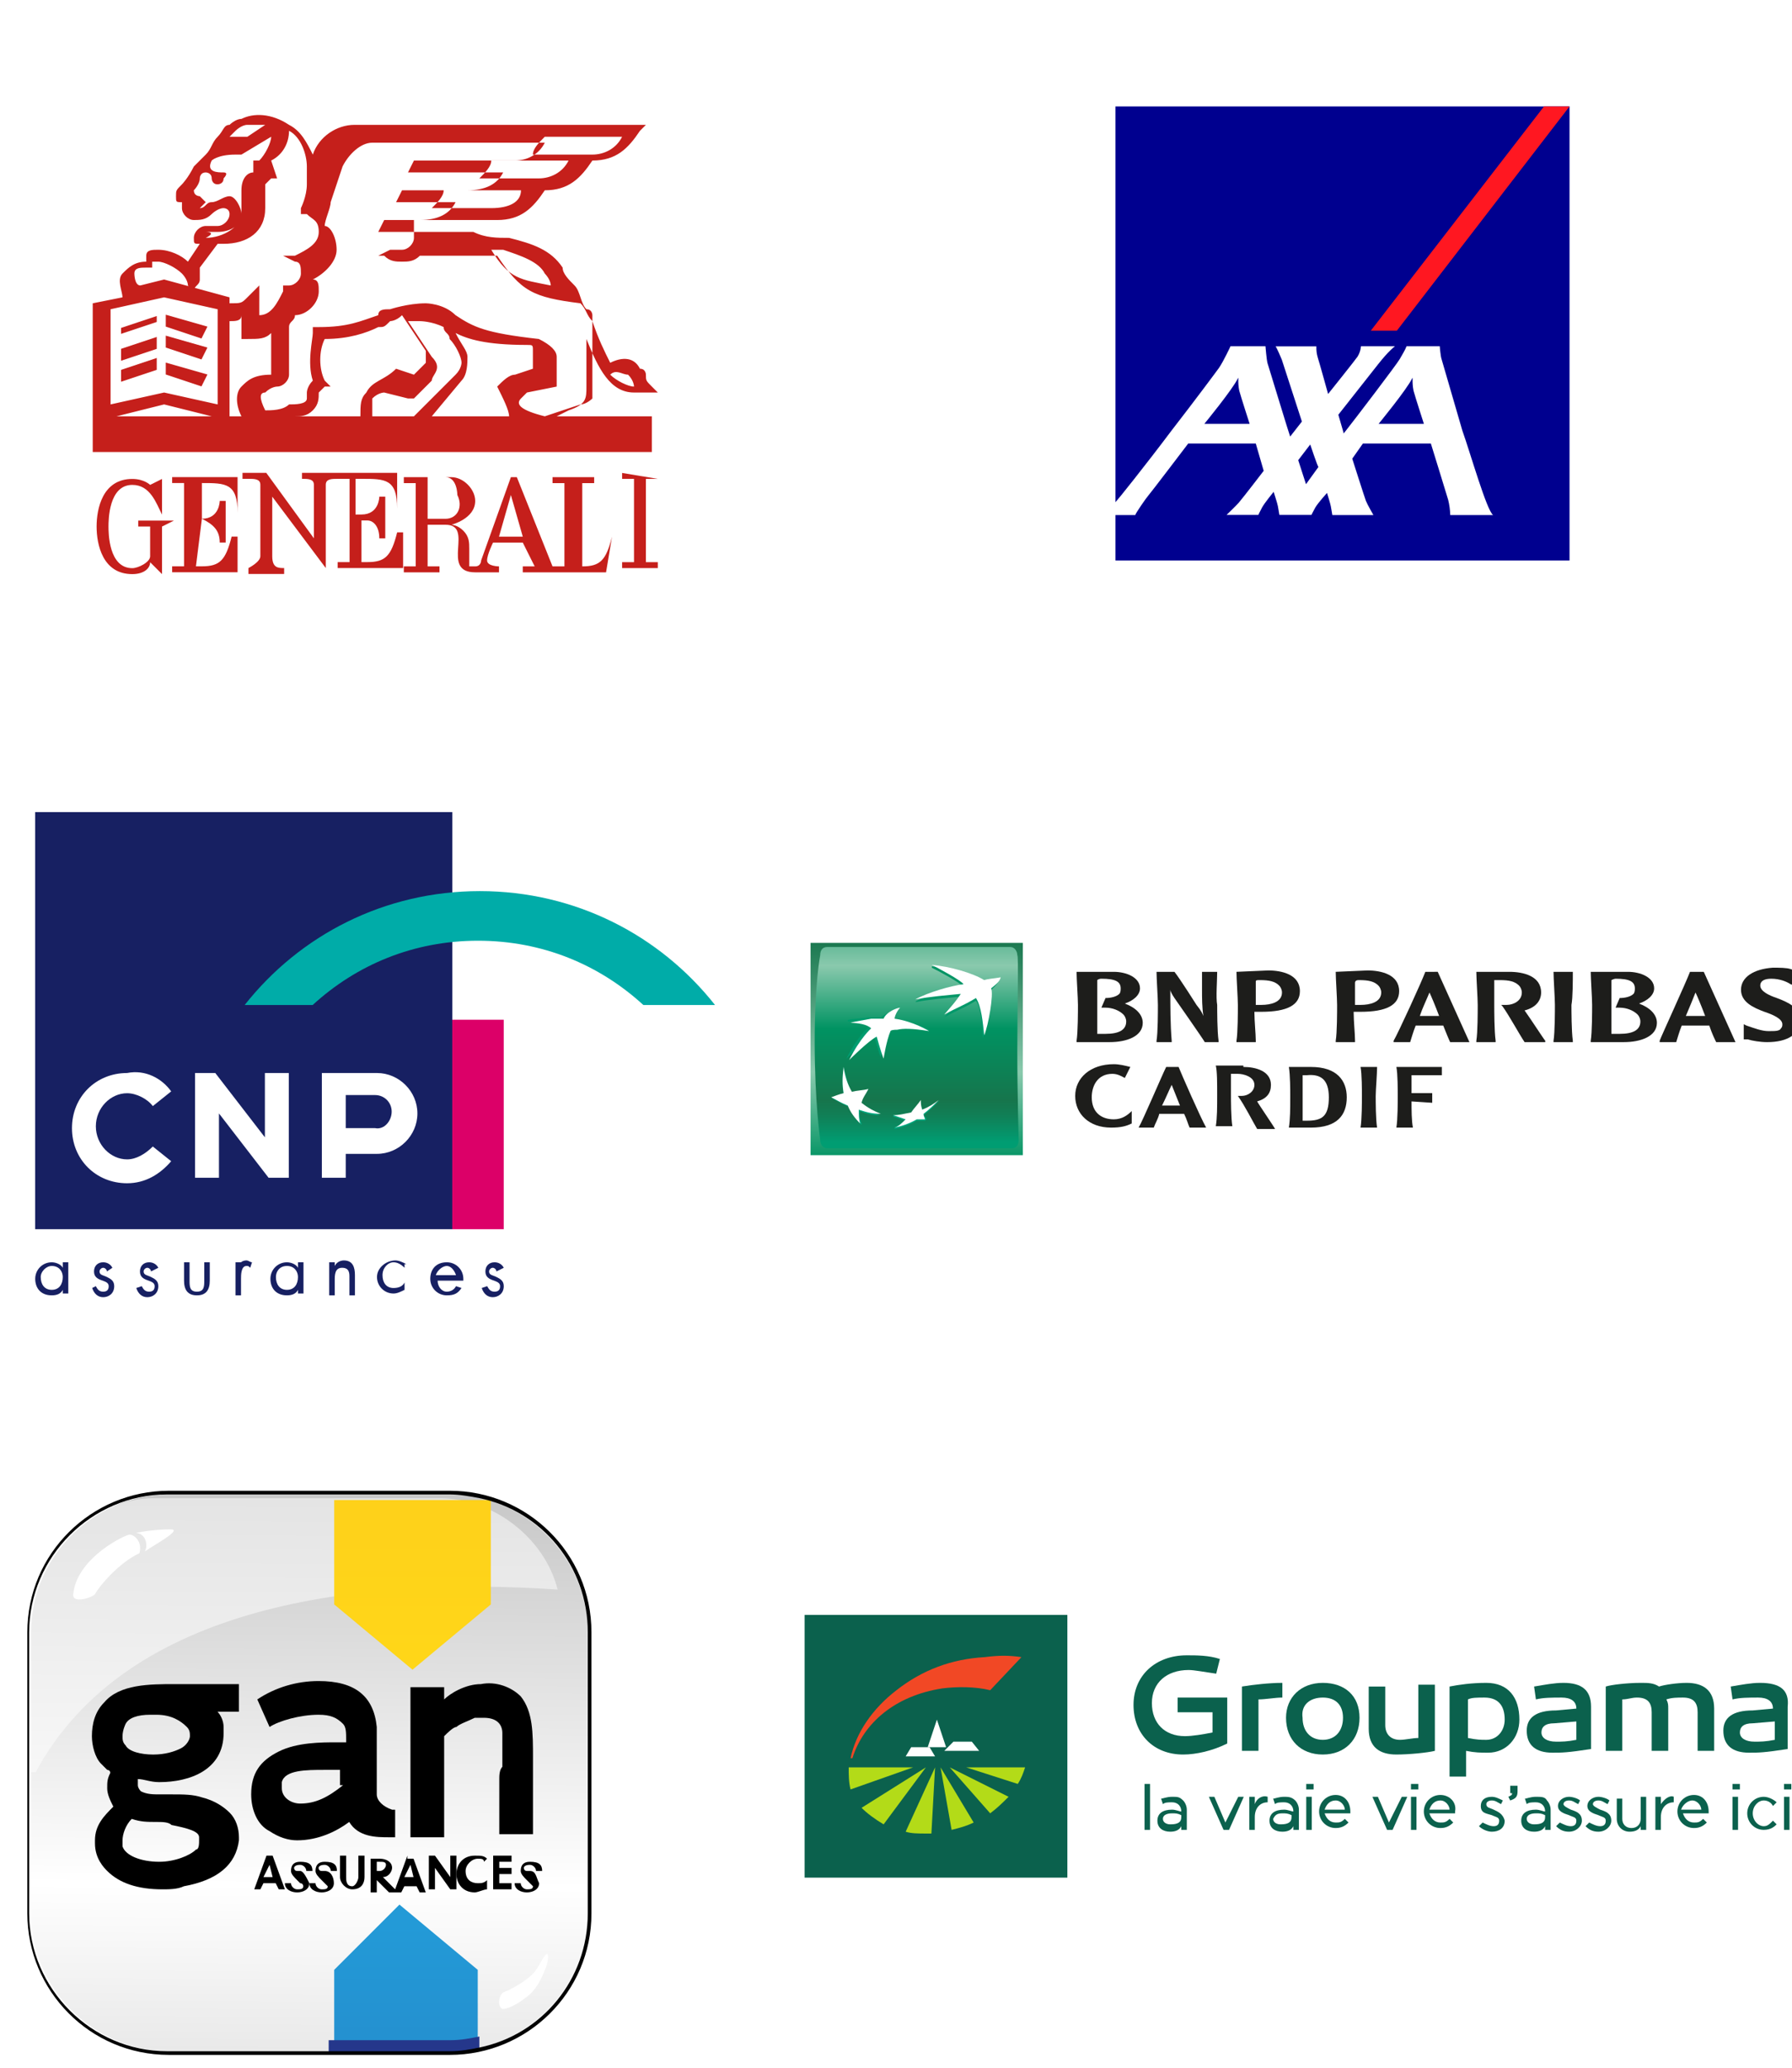 <?xml version="1.0" encoding="utf-8"?>
<!-- Generator: Adobe Illustrator 27.8.0, SVG Export Plug-In . SVG Version: 6.00 Build 0)  -->
<svg version="1.1" id="Calque_1" xmlns="http://www.w3.org/2000/svg" xmlns:xlink="http://www.w3.org/1999/xlink" x="0px" y="0px"
	 viewBox="0 0 130 150" style="enable-background:new 0 0 130 150;" xml:space="preserve">
<style type="text/css">
	.st0{fill:url(#SVGID_1_);}
	.st1{fill:url(#SVGID_00000170279648301450048370000013540391663823533952_);}
	.st2{fill:url(#SVGID_00000127759093235483231020000003722793063612208523_);}
	.st3{fill:url(#SVGID_00000129893219497513696510000011077811829371772548_);}
	.st4{fill:url(#SVGID_00000050623585325589975540000008598562520915891619_);}
	.st5{fill:url(#SVGID_00000059305872280456399960000010710135366063171729_);}
	.st6{fill:#FFFFFF;}
	.st7{fill:#1D1D1B;}
	.st8{fill:#172062;}
	.st9{fill-rule:evenodd;clip-rule:evenodd;fill:#172062;}
	.st10{fill-rule:evenodd;clip-rule:evenodd;fill:#FFFFFF;}
	.st11{fill-rule:evenodd;clip-rule:evenodd;fill:#DC0068;}
	.st12{fill-rule:evenodd;clip-rule:evenodd;fill:#00ACA8;}
	.st13{fill:#00008F;}
	.st14{fill:#FF1721;}
	.st15{clip-path:url(#SVGID_00000016046128762914197960000008247662630073218468_);}
	.st16{fill:#C51F1B;}
	.st17{fill:url(#path148_00000046304555832886501610000009028416900288574649_);}
	.st18{opacity:0.5;clip-path:url(#SVGID_00000077286548868735780080000013711293065143372464_);}
	.st19{clip-path:url(#SVGID_00000113328434838722072960000015941027247556801930_);}
	.st20{fill:url(#path226_00000130630763516302251280000010469593700517949370_);}
	.st21{filter:url(#Adobe_OpacityMaskFilter);}
	
		.st22{clip-path:url(#SVGID_00000062872337869819004880000014860319380628281219_);fill:url(#path256_00000079478741836871309220000013827412634302799290_);}
	.st23{mask:url(#mask254_00000091693309253561753200000016859876252117154436_);}
	.st24{fill:url(#path280_00000013903546471205579420000017471133874984007062_);}
	.st25{fill:#25378B;}
	.st26{fill:url(#path312_00000061471501457729337480000007497738069923345577_);}
	.st27{opacity:0.3;clip-path:url(#SVGID_00000146472327986796097680000007594646597078946477_);}
	.st28{clip-path:url(#SVGID_00000063629736880821160810000016884062652518571905_);}
	.st29{filter:url(#Adobe_OpacityMaskFilter_00000021095682586770513040000015620484531002759056_);}
	
		.st30{clip-path:url(#SVGID_00000143601150171398142150000008037707298437770130_);fill:url(#path392_00000016061178385198930540000007638201522884966581_);}
	.st31{mask:url(#mask390_00000028291479510809621310000012322438974472282760_);}
	.st32{fill:url(#path414_00000034779644810868990150000000051812441781571740_);}
	.st33{fill:#0B614D;}
	.st34{fill:#F14825;}
	.st35{fill:#B3DB18;}
</style>
<g>
	<g>
		<g>
			<g>
				<g>
					
						<linearGradient id="SVGID_1_" gradientUnits="userSpaceOnUse" x1="66.5" y1="81.869" x2="66.5" y2="65.615" gradientTransform="matrix(1 0 0 -1 0 149.89)">
						<stop  offset="0" style="stop-color:#16754C"/>
						<stop  offset="0.6" style="stop-color:#8AC9AD"/>
						<stop  offset="1" style="stop-color:#009362"/>
					</linearGradient>
					<rect x="58.8" y="68.4" class="st0" width="15.4" height="15.4"/>
					
						<linearGradient id="SVGID_00000124859224507841067770000005758224537785703048_" gradientUnits="userSpaceOnUse" x1="66.5" y1="85.315" x2="66.5" y2="67.05" gradientTransform="matrix(1 0 0 -1 0 149.89)">
						<stop  offset="0" style="stop-color:#009362"/>
						<stop  offset="0.3" style="stop-color:#8AC9AD"/>
						<stop  offset="0.55" style="stop-color:#009362"/>
						<stop  offset="0.835" style="stop-color:#16754C"/>
						<stop  offset="0.89" style="stop-color:#117E55"/>
						<stop  offset="0.979" style="stop-color:#04966C"/>
						<stop  offset="1" style="stop-color:#009D72"/>
					</linearGradient>
					<path style="fill:url(#SVGID_00000124859224507841067770000005758224537785703048_);" d="M73.8,76.2c0,3.2,0.1,6.5,0.1,6.5
						c0,0.4-0.2,0.6-0.5,0.6H60c-0.3,0-0.5-0.3-0.5-0.6c0,0-0.4-2.8-0.4-7.1c0-4.3,0.4-6.3,0.4-6.3c0-0.4,0.2-0.6,0.5-0.6h13.3
						c0.3,0,0.5,0.3,0.5,0.6C73.9,69.3,73.8,73,73.8,76.2z"/>
					<g>
						<g>
							
								<linearGradient id="SVGID_00000132786839967735866170000007304768356955180203_" gradientUnits="userSpaceOnUse" x1="69.45" y1="68.059" x2="69.45" y2="79.879" gradientTransform="matrix(1 0 0 -1 0 149.89)">
								<stop  offset="0" style="stop-color:#00A77E"/>
								<stop  offset="1" style="stop-color:#009362"/>
							</linearGradient>
							<path style="fill:url(#SVGID_00000132786839967735866170000007304768356955180203_);" d="M70.8,72.6c-1,0.6-1.2,0.6-2.3,1.2
								l0.1-0.1c0.5-0.6,0.8-0.8,1.1-1.4c-1,0.1-2.3,0.2-3.3,0.4l0,0l0,0l0,0l0.1-0.1c0.9-0.4,2.6-0.9,3.4-1
								c-0.2-0.3-1.9-1.2-2.3-1.4l0,0l0,0l0,0v-0.1c1.3,0.1,3,0.7,3.7,1.2c0.3-0.1,0.6-0.1,1.2-0.2c0,0-0.1,0.3-0.7,0.8l0,0l0,0l0,0
								c0.2,0.4-0.2,2.7-0.5,3.4l0,0l0,0l0,0C71.2,74.3,71.2,73.1,70.8,72.6z"/>
							
								<linearGradient id="SVGID_00000150096605412882737380000016878206447970681488_" gradientUnits="userSpaceOnUse" x1="62.1" y1="68.058" x2="62.1" y2="79.882" gradientTransform="matrix(1 0 0 -1 0 149.89)">
								<stop  offset="0" style="stop-color:#00A77E"/>
								<stop  offset="1" style="stop-color:#009362"/>
							</linearGradient>
							<path style="fill:url(#SVGID_00000150096605412882737380000016878206447970681488_);" d="M63.8,80.9L63.8,80.9
								c-0.5-0.3-1-0.5-1.4-0.8l0,0l0,0l0,0l0,0l0,0l0,0l0,0l0,0l0,0l0,0l0,0l0,0l0,0l0,0l0,0l0,0l0,0l0,0l0,0l0,0l0,0l0,0l0,0l0,0
								l0,0l0,0l0,0l0,0l0,0l0,0l0,0c0.1-0.4,0.3-0.6,0.5-1l0,0l0,0l0,0l0,0l0,0l0,0l0,0l0,0l0,0l0,0l0,0l0,0l0,0l0,0l0,0l0,0l0,0
								l0,0l0,0l0,0l0,0l0,0l0,0l0,0l0,0l0,0l0,0l0,0l0,0l0,0l0,0L63,79c-0.4,0.1-0.8,0.2-1.2,0.3l0,0l0,0l0,0l0,0l0,0l0,0l0,0l0,0
								l0,0l0,0l0,0l0,0l0,0l0,0l0,0l0,0l0,0l0,0l0,0l0,0l0,0l0,0l0,0l0,0l0,0l0,0l0,0l0,0l0,0l0,0l0,0c-0.3-0.5-0.4-1.2-0.6-1.9
								v0.1l0,0l0,0l0,0l0,0l0,0l0,0l0,0l0,0l0,0l0,0l0,0l0,0l0,0l0,0l0,0c-0.1,0.8-0.1,1.3,0,1.9l0,0l0,0l0,0l0,0l0,0l0,0l0,0l0,0
								l0,0l0,0l0,0l0,0l0,0l0,0l0,0l0,0l0,0l0,0l0,0l0,0l0,0l0,0l0,0l0,0l0,0l0,0l0,0l0,0l0,0l0,0l0,0c-0.3,0.1-0.6,0.1-0.8,0.2
								v0.1l0,0l0,0l0,0l0,0l0,0l0,0l0,0l0,0l0,0l0,0l0,0l0,0l0,0l0,0l0,0l0,0l0,0l0,0l0,0l0,0l0,0l0,0l0,0l0,0l0,0l0,0l0,0l0,0l0,0
								l0,0l0,0c0.4,0.2,0.7,0.4,1.2,0.6l0,0l0,0l0,0l0,0l0,0l0,0l0,0l0,0l0,0l0,0l0,0l0,0l0,0l0,0l0,0l0,0l0,0l0,0l0,0l0,0l0,0l0,0
								l0,0l0,0l0,0l0,0l0,0l0,0l0,0l0,0l0,0c0.2,0.5,0.5,0.9,0.9,1.3l0,0l0,0l0,0l0,0l0,0l0,0l0,0l0,0l0,0l0,0l0,0l0,0l0,0l0,0l0,0
								l0,0l0,0l0,0l0,0l0,0l0,0l0,0l0,0l0,0l0,0l0,0l0,0l0,0l0,0l0,0l0,0v-0.1c-0.1-0.3-0.2-0.5-0.1-0.9l0,0l0,0l0,0l0,0l0,0l0,0
								l0,0l0,0l0,0l0,0l0,0l0,0l0,0l0,0l0,0l0,0l0,0l0,0l0,0l0,0l0,0l0,0l0,0l0,0l0,0l0,0l0,0l0,0l0,0l0,0l0,0
								C62.8,80.8,63.3,80.9,63.8,80.9z"/>
							
								<linearGradient id="SVGID_00000165915448500322113450000007269889125741838722_" gradientUnits="userSpaceOnUse" x1="64.4" y1="68.061" x2="64.4" y2="79.877" gradientTransform="matrix(1 0 0 -1 0 149.89)">
								<stop  offset="0" style="stop-color:#00A77E"/>
								<stop  offset="1" style="stop-color:#009362"/>
							</linearGradient>
							<path style="fill:url(#SVGID_00000165915448500322113450000007269889125741838722_);" d="M65.2,73.1c0,0-0.2,0.4-0.4,0.8l0,0
								l0,0l0,0c1.2,0.2,2.3,0.6,2.6,0.8l-0.1,0.1l0,0l0,0l0,0l0,0l0,0l0,0l0,0c-1.2-0.2-1.9-0.2-2.3-0.2l0,0l0,0l0,0
								c-0.5,0-0.6,0.1-0.6,0.1l0,0l0,0l0,0l0,0l0,0l0,0l0,0c-0.3,0.6-0.4,1.5-0.5,1.9v0.1l0,0l0,0l0,0l0,0l0,0l0,0l0,0
								c-0.2-0.5-0.5-1.6-0.5-1.6l0,0l0,0l0,0l0,0l0,0l0,0l0,0c-0.6,0.3-2,1.7-2,1.7l0,0l0,0l0,0l0,0l0,0l0,0l0,0
								c0.8-1.6,1.6-2.3,1.6-2.3l0,0l0,0l0,0l0,0l0,0l0,0l0,0c-0.3-0.3-1-0.4-1.5-0.4l0,0l0,0l0,0V74c0.3-0.1,1-0.1,1.5-0.2l0,0l0,0
								l0,0l0,0l0,0l0,0l0,0c0.5,0,0.9,0,0.9,0l0,0l0,0l0,0C64.3,73.5,65,73.2,65.2,73.1z"/>
							
								<linearGradient id="SVGID_00000032624791945218920350000004321713726076197050_" gradientUnits="userSpaceOnUse" x1="66.5" y1="68.059" x2="66.5" y2="79.88" gradientTransform="matrix(1 0 0 -1 0 149.89)">
								<stop  offset="0" style="stop-color:#00A77E"/>
								<stop  offset="1" style="stop-color:#009362"/>
							</linearGradient>
							<path style="fill:url(#SVGID_00000032624791945218920350000004321713726076197050_);" d="M66.8,79.9
								c-0.2,0.3-0.5,0.6-0.7,0.9l0,0l0,0l0,0l0,0l0,0l0,0l0,0l0,0l0,0l0,0l0,0l0,0l0,0l0,0l0,0l0,0l0,0l0,0l0,0l0,0l0,0l0,0l0,0
								l0,0l0,0l0,0l0,0l0,0l0,0l0,0l0,0c-0.4,0.1-0.9,0.1-1.3,0.1V81l0,0l0,0l0,0l0,0l0,0l0,0l0,0l0,0l0,0l0,0l0,0l0,0l0,0l0,0l0,0
								l0,0l0,0l0,0l0,0l0,0l0,0l0,0l0,0l0,0l0,0l0,0l0,0l0,0l0,0l0,0l0,0c0.3,0.1,0.6,0.2,0.9,0.3l0,0l0,0l0,0l0,0l0,0l0,0l0,0l0,0
								l0,0l0,0l0,0l0,0l0,0l0,0l0,0l0,0l0,0l0,0l0,0l0,0l0,0l0,0l0,0l0,0l0,0l0,0l0,0l0,0l0,0l0,0l0,0c-0.2,0.2-0.6,0.4-0.8,0.5
								v0.1l0,0l0,0l0,0l0,0l0,0l0,0l0,0l0,0l0,0l0,0l0,0l0,0l0,0l0,0l0,0l0,0l0,0l0,0l0,0l0,0l0,0l0,0l0,0l0,0l0,0l0,0l0,0l0,0l0,0
								l0,0l0,0c0.5-0.1,1.1-0.3,1.6-0.6l0,0l0,0l0,0l0,0l0,0l0,0l0,0l0,0l0,0l0,0l0,0l0,0l0,0l0,0l0,0l0,0l0,0l0,0l0,0l0,0l0,0l0,0
								l0,0l0,0l0,0l0,0l0,0l0,0l0,0l0,0l0,0c0.2,0,0.5,0,0.6,0l0,0l0,0l0,0l0,0l0,0l0,0l0,0l0,0l0,0l0,0l0,0l0,0l0,0l0,0l0,0l0,0
								l0,0l0,0l0,0l0,0l0,0l0,0l0,0l0,0l0,0l0,0l0,0l0,0l0,0l0,0l0,0l0.1-0.1c0-0.1-0.1-0.2-0.2-0.3l0,0l0,0l0,0l0,0l0,0l0,0l0,0
								l0,0l0,0l0,0l0,0l0,0l0,0l0,0l0,0l0,0l0,0l0,0l0,0l0,0l0,0l0,0l0,0l0,0l0,0l0,0l0,0l0,0l0,0l0,0l0,0c0.4-0.3,0.8-0.7,1.1-1
								l0,0l0,0l0,0l0,0l0,0l0,0l0,0l0,0l0,0l0,0l0,0l0,0l0,0l0,0l0,0l0,0l0,0l0,0l0,0l0,0l0,0l0,0l0,0l0,0l0,0l0,0l0,0l0,0l0,0l0,0
								l0,0l0.1-0.1c-0.4,0.3-0.8,0.6-1.2,0.8l0,0l0,0l0,0l0,0l0,0l0,0l0,0l0,0l0,0l0,0l0,0l0,0l0,0l0,0l0,0l0,0l0,0l0,0l0,0l0,0
								l0,0l0,0l0,0l0,0l0,0l0,0l0,0l0,0l0,0l0,0l0,0C66.8,80.3,66.8,80.1,66.8,79.9z"/>
						</g>
						<g>
							<path class="st6" d="M70.8,72.4c-1,0.6-1.2,0.6-2.3,1.2c0.6-0.7,0.8-0.9,1.2-1.5c-1,0.1-2.3,0.2-3.3,0.4l0,0l0,0l0,0
								c0.9-0.5,2.6-1,3.5-1.1c-0.2-0.3-1.9-1.2-2.3-1.4l0,0l0,0l0,0c1.3,0.1,3,0.6,3.8,1.1c0.3-0.1,0.6-0.1,1.2-0.2l0,0l0,0l0,0
								c-0.1,0.3-0.2,0.4-0.7,0.8l0,0l0,0l0,0c0.2,0.4-0.2,2.7-0.5,3.4l0,0l0,0l0,0C71.3,74.2,71.2,73,70.8,72.4z"/>
							<path class="st6" d="M63.9,80.8c-0.5-0.2-0.9-0.4-1.4-0.8l0,0l0,0l0,0l0,0l0,0l0,0l0,0l0,0l0,0l0,0l0,0l0,0l0,0l0,0l0,0l0,0
								l0,0l0,0l0,0l0,0l0,0l0,0l0,0l0,0l0,0l0,0l0,0l0,0l0,0l0,0l0,0c0.1-0.4,0.3-0.6,0.5-1l0,0l0,0l0,0l0,0l0,0l0,0l0,0l0,0l0,0
								l0,0l0,0l0,0l0,0l0,0l0,0l0,0l0,0l0,0l0,0l0,0l0,0l0,0l0,0l0,0l0,0l0,0l0,0l0,0l0,0l0,0l0,0c-0.4,0.1-0.8,0.1-1.2,0.2l0,0
								l0,0l0,0l0,0l0,0l0,0l0,0l0,0l0,0l0,0l0,0l0,0l0,0l0,0l0,0l0,0l0,0l0,0l0,0l0,0l0,0l0,0l0,0l0,0l0,0l0,0l0,0l0,0l0,0l0,0l0,0
								c-0.3-0.5-0.5-1.1-0.6-1.8l0,0l0,0l0,0l0,0l0,0l0,0l0,0l0,0l0,0l0,0l0,0l0,0l0,0l0,0l0,0c-0.1,0.8-0.1,1.3,0,1.9l0,0l0,0l0,0
								l0,0l0,0l0,0l0,0l0,0l0,0l0,0l0,0l0,0l0,0l0,0l0,0l0,0l0,0l0,0l0,0l0,0l0,0l0,0l0,0l0,0l0,0l0,0l0,0l0,0l0,0l0,0l0,0
								c-0.4,0.1-0.6,0.2-0.9,0.3l0,0l0,0l0,0l0,0l0,0l0,0l0,0l0,0l0,0l0,0l0,0l0,0l0,0l0,0l0,0l0,0l0,0l0,0l0,0l0,0l0,0l0,0l0,0
								l0,0l0,0l0,0l0,0l0,0l0,0l0,0l0,0c0.4,0.2,0.7,0.4,1.2,0.6l0,0l0,0l0,0l0,0l0,0l0,0l0,0l0,0l0,0l0,0l0,0l0,0l0,0l0,0l0,0l0,0
								l0,0l0,0l0,0l0,0l0,0l0,0l0,0l0,0l0,0l0,0l0,0l0,0l0,0l0,0l0,0c0.2,0.5,0.5,0.9,0.9,1.3l0,0l0,0l0,0l0,0l0,0l0,0l0,0l0,0l0,0
								l0,0l0,0l0,0l0,0l0,0l0,0l0,0l0,0l0,0l0,0l0,0l0,0l0,0l0,0l0,0l0,0l0,0l0,0l0,0l0,0l0,0l0,0c-0.1-0.3-0.1-0.6-0.1-1l0,0l0,0
								l0,0l0,0l0,0l0,0l0,0l0,0l0,0l0,0l0,0l0,0l0,0l0,0l0,0l0,0l0,0l0,0l0,0l0,0l0,0l0,0l0,0l0,0l0,0l0,0l0,0l0,0l0,0l0,0l0,0
								C62.9,80.7,63.3,80.8,63.9,80.8z"/>
							<path class="st6" d="M65.3,73.1L65.3,73.1L65.3,73.1L65.3,73.1L65.3,73.1c-0.2,0.2-0.4,0.6-0.4,0.8l0,0l0,0l0,0
								c1.4,0.2,2.5,0.9,2.5,0.9l0,0l0,0l0,0l0,0l0,0l0,0l0,0c-1.2-0.2-1.9-0.2-2.3-0.1l0,0l0,0l0,0c-0.5,0-0.5,0.1-0.5,0.1l0,0l0,0
								l0,0l0,0l0,0l0,0l0,0c-0.3,0.7-0.5,2-0.5,2l0,0l0,0l0,0l0,0l0,0l0,0l0,0c-0.2-0.5-0.5-1.6-0.5-1.6l0,0l0,0l0,0l0,0l0,0l0,0
								l0,0c-0.6,0.3-2,1.7-2,1.7l0,0l0,0l0,0l0,0l0,0l0,0l0,0c0.8-1.6,1.6-2.3,1.6-2.3l0,0l0,0l0,0l0,0l0,0l0,0l0,0
								c-0.3-0.3-1-0.4-1.5-0.4l0,0l0,0l0,0c0.3-0.1,1-0.2,1.5-0.3l0,0l0,0l0,0l0,0l0,0l0,0l0,0c0.5,0,0.9,0,0.9,0l0,0l0,0l0,0
								C64.3,73.4,65.1,73.1,65.3,73.1z"/>
							<path class="st6" d="M66.8,79.8c-0.2,0.3-0.5,0.6-0.7,0.9l0,0l0,0l0,0l0,0l0,0l0,0l0,0l0,0l0,0l0,0l0,0l0,0l0,0l0,0l0,0l0,0
								l0,0l0,0l0,0l0,0l0,0l0,0l0,0l0,0l0,0l0,0l0,0l0,0l0,0l0,0l0,0c-0.5,0.1-0.9,0.2-1.3,0.2l0,0l0,0l0,0l0,0l0,0l0,0l0,0l0,0
								l0,0l0,0l0,0l0,0l0,0l0,0l0,0l0,0l0,0l0,0l0,0l0,0l0,0l0,0l0,0l0,0l0,0l0,0l0,0l0,0l0,0l0,0l0,0c0.3,0.1,0.6,0.2,0.9,0.3l0,0
								l0,0l0,0l0,0l0,0l0,0l0,0l0,0l0,0l0,0l0,0l0,0l0,0l0,0l0,0l0,0l0,0l0,0l0,0l0,0l0,0l0,0l0,0l0,0l0,0l0,0l0,0l0,0l0,0l0,0l0,0
								c-0.3,0.3-0.5,0.5-0.8,0.6l0,0l0,0l0,0l0,0l0,0l0,0l0,0l0,0l0,0l0,0l0,0l0,0l0,0l0,0l0,0l0,0l0,0l0,0l0,0l0,0l0,0l0,0l0,0
								l0,0l0,0l0,0l0,0l0,0l0,0l0,0l0,0c0.5-0.1,1.1-0.3,1.6-0.6l0,0l0,0l0,0l0,0l0,0l0,0l0,0l0,0l0,0l0,0l0,0l0,0l0,0l0,0l0,0l0,0
								l0,0l0,0l0,0l0,0l0,0l0,0l0,0l0,0l0,0l0,0l0,0l0,0l0,0l0,0l0,0c0.2,0,0.5,0,0.6,0l0,0l0,0l0,0l0,0l0,0l0,0l0,0l0,0l0,0l0,0
								l0,0l0,0l0,0l0,0l0,0l0,0l0,0l0,0l0,0l0,0l0,0l0,0l0,0l0,0l0,0l0,0l0,0l0,0l0,0l0,0l0,0c0-0.1-0.1-0.2-0.1-0.4l0,0l0,0l0,0
								l0,0l0,0l0,0l0,0l0,0l0,0l0,0l0,0l0,0l0,0l0,0l0,0l0,0l0,0l0,0l0,0l0,0l0,0l0,0l0,0l0,0l0,0l0,0l0,0l0,0l0,0l0,0l0,0
								c0.4-0.3,0.8-0.7,1.1-1l0,0l0,0l0,0l0,0l0,0l0,0l0,0l0,0l0,0l0,0l0,0l0,0l0,0l0,0l0,0l0,0l0,0l0,0l0,0l0,0l0,0l0,0l0,0l0,0
								l0,0l0,0l0,0l0,0l0,0l0,0l0,0c-0.4,0.3-0.7,0.5-1.2,0.7l0,0l0,0l0,0l0,0l0,0l0,0l0,0l0,0l0,0l0,0l0,0l0,0l0,0l0,0l0,0l0,0
								l0,0l0,0l0,0l0,0l0,0l0,0l0,0l0,0l0,0l0,0l0,0l0,0l0,0l0,0l0,0C66.8,80.2,66.8,80,66.8,79.8z"/>
						</g>
					</g>
				</g>
			</g>
		</g>
	</g>
</g>
<g>
	<g>
		<g>
			<path class="st7" d="M78.1,70.5c0,0.5,0.1,1.9,0.1,2.4c0,0.4,0,2-0.1,2.6v0.1h2.4c1.2,0,2.4-0.4,2.4-1.4c0-0.6-0.5-1.1-1.3-1.4
				c0.6-0.2,1.1-0.6,1.1-1.1c0-0.8-1-1.2-1.9-1.2C80.7,70.5,78.1,70.5,78.1,70.5L78.1,70.5z M79.9,71c1,0,1.4,0.2,1.4,0.7
				c0,0.1,0,0.3-0.1,0.4c-0.2,0.2-0.6,0.3-1,0.3l0,0l-0.3,0.7h0.3c0.5,0,1,0.2,1.3,0.5c0.1,0.1,0.2,0.3,0.2,0.5
				c0,0.6-0.5,0.9-1.5,0.9c-0.2,0-0.4,0-0.6,0c0-0.7,0-1.8,0-2.1c0-0.4,0-1.1,0-1.8C79.6,71.1,79.7,71,79.9,71z"/>
			<path class="st7" d="M88.3,70.5h-1.1v1.3c0,0.6,0,1.3,0.1,1.9l0,0l0,0c-0.1-0.2-0.1-0.3-0.5-0.8c0,0-1.2-1.9-1.6-2.4l0,0h-1.3
				l0,0c0,0.5,0.1,1.9,0.1,2.4s0,2-0.1,2.6v0.1H85v-0.1c-0.1-1.2-0.1-2.5-0.1-3.7l0,0c0,0.1,0.1,0.3,0.3,0.6c0,0,2.1,3,2.2,3.2l0,0
				h1v-0.1c-0.1-0.7-0.1-2.2-0.1-2.6C88.2,72.4,88.3,71.1,88.3,70.5L88.3,70.5L88.3,70.5z"/>
			<path class="st7" d="M89.7,70.5c0,0.5,0.1,1.9,0.1,2.4s0,2-0.1,2.6v0.1h1.4v-0.1c0-0.5-0.1-1.4-0.1-2.1c0.1,0,0.3,0,0.3,0h0.2
				c1.9,0,2.8-0.5,2.8-1.5c0-1.2-1.3-1.5-2.3-1.5L89.7,70.5L89.7,70.5z M91.4,71.1c0.7,0,1.1,0.1,1.4,0.4c0.1,0.1,0.2,0.3,0.2,0.5
				c0,0.7-0.8,0.9-1.5,0.9h-0.3h-0.1c0-0.2,0-0.4,0-0.6c0-0.3,0-0.7,0-1.1C91.1,71.1,91.2,71.1,91.4,71.1z"/>
			<path class="st7" d="M96.9,70.5c0,0.5,0.1,1.9,0.1,2.4s0,2-0.1,2.6v0.1h1.4v-0.1c0-0.5-0.1-1.4-0.1-2.1c0.1,0,0.3,0,0.3,0h0.2
				c1.9,0,2.8-0.5,2.8-1.5c0-1.2-1.3-1.5-2.3-1.5L96.9,70.5L96.9,70.5z M98.6,71.1c0.7,0,1.1,0.1,1.4,0.4c0.1,0.1,0.2,0.3,0.2,0.5
				c0,0.7-0.8,0.9-1.5,0.9h-0.3h-0.1c0-0.2,0-0.4,0-0.6c0-0.3,0-0.7,0-1C98.3,71.1,98.5,71.1,98.6,71.1z"/>
			<path class="st7" d="M103.4,70.5L103.4,70.5L103.4,70.5c-0.3,0.8-2,4.5-2.3,5v0.1h1.2l0,0c0.1-0.3,0.2-0.7,0.4-1.2h1h0.8
				c0,0,0.1,0,0.2,0c0.2,0.5,0.4,1,0.5,1.2l0,0h1.4l-2.3-5.1l0,0H103.4z M103.7,72c0.1,0.2,0.4,0.9,0.7,1.7h-0.1h-0.6
				c0,0-0.6,0-0.7,0C103.2,73.1,103.5,72.5,103.7,72z"/>
			<path class="st7" d="M107.1,70.5c0,0.5,0.1,1.9,0.1,2.4s0,2-0.1,2.6v0.1h1.4v-0.1c-0.1-0.7-0.1-2.2-0.1-2.6s0-1.1,0-1.8
				c0.1,0,0.3,0,0.4,0c0.7,0,1.1,0.1,1.4,0.4c0.1,0.1,0.2,0.3,0.2,0.5c0,0.6-0.6,0.9-1.1,0.9c-0.2,0-0.3,0-0.3,0h-0.1L109,73
				c0.5,0.7,1.2,2,1.6,2.6l0,0h1.5v-0.1c-0.1-0.1-1-1.5-1.5-2.2l0,0c0.8-0.2,1.2-0.7,1.2-1.3c0-1.2-1.3-1.5-2.3-1.5H107.1
				L107.1,70.5z"/>
			<path class="st7" d="M114.1,70.5h-1.4l0,0c0,0.5,0.1,1.9,0.1,2.4c0,0.4,0,2-0.1,2.6v0.1h1.4v-0.1c-0.1-0.7-0.1-2.2-0.1-2.6
				C114.1,72.4,114.1,71.1,114.1,70.5L114.1,70.5L114.1,70.5z"/>
			<path class="st7" d="M115.4,70.5c0,0.5,0.1,1.9,0.1,2.4c0,0.4,0,2-0.1,2.6v0.1h2.4c1.2,0,2.4-0.4,2.4-1.4c0-0.6-0.5-1.1-1.3-1.4
				c0.6-0.2,1.1-0.6,1.1-1.1c0-0.8-1-1.2-1.9-1.2H115.4L115.4,70.5z M117.2,71L117.2,71c1,0,1.4,0.2,1.4,0.7c0,0.1,0,0.3-0.1,0.4
				c-0.2,0.2-0.6,0.3-1,0.3l0,0l-0.3,0.7h0.3c0.5,0,1,0.2,1.3,0.5c0.1,0.1,0.2,0.3,0.2,0.5c0,0.6-0.5,0.9-1.5,0.9
				c-0.2,0-0.4,0-0.6,0c0-0.7,0-1.8,0-2.1c0-0.4,0-1.2,0-1.8C116.9,71.1,117.1,71,117.2,71z"/>
			<path class="st7" d="M123.6,70.5h-1l0,0c-0.3,0.8-2.1,4.7-2.2,5v0.1h1.2l0,0c0.1-0.3,0.2-0.7,0.4-1.2h1h0.8c0,0,0.1,0,0.2,0
				c0.2,0.6,0.4,1,0.5,1.2l0,0h1.4L123.6,70.5L123.6,70.5z M123,72c0.1,0.2,0.4,0.9,0.7,1.7c-0.1,0-0.1,0-0.1,0H123c0,0-0.6,0-0.7,0
				C122.6,73,122.8,72.5,123,72z"/>
			<path class="st7" d="M126.3,71.8c0,0.9,0.9,1.3,1.7,1.6c0.6,0.2,1.3,0.5,1.3,0.9c0,0.1,0,0.2-0.1,0.3c-0.1,0.2-0.4,0.2-0.9,0.2
				s-1-0.2-1.6-0.4l-0.2-0.1v0.2v0.9h0.2h0.1c0.3,0.1,0.9,0.2,1.4,0.2c1.5,0,2.4-0.6,2.4-1.6c0-0.9-0.9-1.3-1.7-1.6
				c-0.6-0.2-1.2-0.5-1.2-0.9c0-0.1,0-0.5,0.8-0.5c0.6,0,1.1,0.2,1.4,0.4l0.3,0.1v-0.2v-0.9l-0.3-0.1c-0.3-0.1-0.8-0.1-1.3-0.1
				C127.2,70.3,126.3,70.9,126.3,71.8z"/>
		</g>
	</g>
	<g>
		<path class="st7" d="M81.6,78.2c-0.2-0.1-0.5-0.3-0.9-0.3c-1.1,0-1.5,0.9-1.5,1.7c0,1.1,0.7,1.6,1.6,1.6c0.6,0,1-0.3,1.3-0.6v0.9
			c-0.4,0.2-0.8,0.3-1.5,0.3c-1.6,0-2.6-1-2.6-2.3s1.1-2.3,2.8-2.3c0.4,0,0.8,0.1,1.2,0.2L81.6,78.2z"/>
		<path class="st7" d="M85.5,77.4c0.2,0.5,1.6,3.7,2,4.4h-1.2c-0.1-0.2-0.2-0.6-0.4-1c-0.3,0-0.5,0-0.9,0c-0.3,0-0.6,0-0.9,0
			c-0.1,0.4-0.3,0.7-0.4,1h-1.1c0.3-0.5,1.7-3.8,2-4.4H85.5z M85.6,80.2L85,78.7c-0.2,0.4-0.4,0.9-0.7,1.5c0.2,0,0.4,0,0.7,0
			C85.2,80.2,85.4,80.2,85.6,80.2z"/>
		<path class="st7" d="M90.2,77.4c0.9,0,2,0.3,2,1.3c0,0.6-0.3,1-1,1.2c0.1,0.2,1.2,1.8,1.3,2h-1.3c-0.3-0.5-0.9-1.7-1.4-2.4
			c0.1,0,0.2,0,0.3,0c0.4,0,0.9-0.3,0.9-0.8c0-0.6-0.8-0.8-1.2-0.8c-0.2,0-0.4,0-0.5,0c0,0.5,0,1.2,0,1.5c0,0.4,0,1.7,0.1,2.3h-1.2
			c0.1-0.6,0.1-1.4,0.1-2.3c0-0.8,0-1.7-0.1-2.1h2V77.4z"/>
		<path class="st7" d="M95.1,77.4c1.9,0,2.6,1,2.6,2.2c0,1.3-0.7,2.2-2.6,2.2h-1.6c0.1-0.6,0.1-1.4,0.1-2.3c0-0.4,0-1.5-0.1-2.1
			C93.5,77.4,95.1,77.4,95.1,77.4z M94.5,78c0,0.3,0,1,0,1.6s0,1.1,0,1.7c0.1,0,0.2,0,0.3,0c1.1,0,1.6-0.3,1.6-1.7
			c0-1.3-0.6-1.7-1.6-1.6H94.5z"/>
		<path class="st7" d="M99.9,77.4c0,0.5-0.1,1.7-0.1,2.1s0,1.7,0.1,2.3h-1.2c0.1-0.6,0.1-1.9,0.1-2.3s0-1.6-0.1-2.1H99.9z"/>
		<path class="st7" d="M104.6,77.4V78c-0.3,0-1.2,0-1.5,0c-0.2,0-0.5,0-0.7,0c0,0.3,0,0.6,0,0.9c0,0.1,0,0.3,0,0.4h1.5V80l-1.5-0.1
			c0,0.6,0,1.4,0.1,1.9h-1.2c0.1-0.6,0.1-1.9,0.1-2.3s0-1.6-0.1-2.1H104.6z"/>
	</g>
</g>
<g id="g841" transform="matrix(1.333,0,0,-1.333,-597.165,158.754)">
	<g id="g1041" transform="matrix(1,0,0,1,0.002,5.1183683e-4)">
		<path id="path893" class="st8" d="M472.3,48.8c0.2,0,0.4,0.1,0.5,0.3l0.3-0.1c-0.2-0.3-0.4-0.4-0.8-0.4c-0.5,0-0.9,0.4-0.9,0.9
			s0.3,0.9,0.9,0.9c0.5,0,0.9-0.4,0.9-0.9v-0.1h-1.4C471.8,49.1,472,48.8,472.3,48.8 M471.7,49.7h1.1c-0.1,0.3-0.3,0.5-0.5,0.5
			S471.8,50,471.7,49.7"/>
		<path id="path897" class="st9" d="M451.7,50.4h-0.3v-0.3l0,0c-0.1,0.2-0.4,0.3-0.6,0.3c-0.5,0-0.9-0.4-0.9-0.9s0.3-0.9,0.9-0.9
			c0.3,0,0.5,0.1,0.6,0.3l0,0v-0.2h0.3V50.4z M450.8,50.2c0.4,0,0.6-0.3,0.6-0.6c0-0.4-0.2-0.7-0.6-0.7s-0.6,0.3-0.6,0.7
			C450.2,49.9,450.5,50.2,450.8,50.2"/>
		<path id="path901" class="st9" d="M454.1,50.1c-0.1,0.2-0.3,0.3-0.5,0.3c-0.3,0-0.5-0.2-0.5-0.5c0-0.6,0.8-0.4,0.8-0.8
			c0-0.2-0.1-0.3-0.3-0.3c-0.2,0-0.3,0.1-0.4,0.3L453,49c0.1-0.3,0.3-0.5,0.6-0.5c0.3,0,0.6,0.2,0.6,0.6c0,0.3-0.2,0.4-0.4,0.5
			c-0.2,0.1-0.4,0.1-0.4,0.3c0,0.1,0.1,0.2,0.2,0.2s0.2-0.1,0.2-0.2L454.1,50.1z"/>
		<path id="path905" class="st9" d="M456.6,50.1c-0.1,0.2-0.3,0.3-0.5,0.3c-0.3,0-0.5-0.2-0.5-0.5c0-0.6,0.8-0.4,0.8-0.8
			c0-0.2-0.1-0.3-0.3-0.3c-0.2,0-0.3,0.1-0.4,0.3l-0.3-0.1c0.1-0.3,0.3-0.5,0.6-0.5c0.3,0,0.6,0.2,0.6,0.6c0,0.3-0.2,0.4-0.4,0.5
			c-0.2,0.1-0.4,0.1-0.4,0.3c0,0.1,0.1,0.2,0.2,0.2s0.2-0.1,0.2-0.2L456.6,50.1z"/>
		<path id="path909" class="st9" d="M458.3,50.4H458v-1c0-0.5,0.2-0.8,0.7-0.8s0.7,0.3,0.7,0.8v1h-0.3v-1c0-0.3,0-0.6-0.4-0.6
			s-0.4,0.3-0.4,0.6L458.3,50.4L458.3,50.4z"/>
		<path id="path913" class="st9" d="M461.1,50.4h-0.3v-1.8h0.3v0.9c0,0.2,0,0.7,0.3,0.7c0.1,0,0.1,0,0.2-0.1l0.1,0.3
			c-0.1,0-0.2,0.1-0.3,0.1C461.2,50.5,461.1,50.4,461.1,50.4L461.1,50.4L461.1,50.4L461.1,50.4z"/>
		<path id="path917" class="st9" d="M464.5,50.4h-0.3v-0.3l0,0c-0.1,0.2-0.4,0.3-0.6,0.3c-0.5,0-0.9-0.4-0.9-0.9s0.3-0.9,0.9-0.9
			c0.3,0,0.5,0.1,0.6,0.3l0,0v-0.2h0.3V50.4z M463.6,50.2c0.4,0,0.6-0.3,0.6-0.6c0-0.4-0.2-0.7-0.6-0.7s-0.6,0.3-0.6,0.7
			C463,49.9,463.2,50.2,463.6,50.2"/>
		<path id="path921" class="st9" d="M466.2,50.4h-0.3v-1.8h0.3v0.8c0,0.3,0,0.7,0.4,0.7s0.4-0.3,0.4-0.5v-1h0.3v1.1
			c0,0.4-0.1,0.8-0.6,0.8c-0.2,0-0.4-0.1-0.5-0.3l0,0L466.2,50.4L466.2,50.4z"/>
		<path id="path925" class="st9" d="M470.1,50.3c-0.2,0.1-0.4,0.2-0.6,0.2c-0.5,0-1-0.4-1-0.9s0.4-0.9,0.9-0.9
			c0.2,0,0.4,0.1,0.6,0.2v0.4l0,0c-0.1-0.2-0.3-0.3-0.6-0.3c-0.4,0-0.6,0.3-0.6,0.7s0.3,0.7,0.6,0.7c0.2,0,0.4-0.1,0.6-0.3l0,0v0.2
			H470.1z"/>
		<path id="path929" class="st9" d="M475.4,50.1c-0.1,0.2-0.3,0.3-0.5,0.3c-0.3,0-0.5-0.2-0.5-0.5c0-0.6,0.8-0.4,0.8-0.8
			c0-0.2-0.1-0.3-0.3-0.3c-0.2,0-0.3,0.1-0.4,0.3l-0.3-0.1c0.1-0.3,0.3-0.5,0.6-0.5c0.3,0,0.6,0.2,0.6,0.6c0,0.3-0.2,0.4-0.4,0.5
			c-0.2,0.1-0.4,0.1-0.4,0.3c0,0.1,0.1,0.2,0.2,0.2s0.2-0.1,0.2-0.2L475.4,50.1z"/>
	</g>
	<path id="path931" class="st9" d="M449.9,74.9h22.7V52.2h-22.7V74.9z"/>
	<g id="g1029" transform="matrix(1,0,0,1,0.002,5.1183683e-4)">
		<path id="path935" class="st10" d="M457.3,59.7l-1-0.8c-0.3,0.4-0.9,0.7-1.4,0.7c-0.9,0-1.7-0.8-1.7-1.8s0.8-1.8,1.7-1.8
			c0.5,0,1,0.3,1.4,0.7l1-0.8c-0.6-0.7-1.4-1.2-2.4-1.2c-1.7,0-3,1.3-3,3s1.3,3,3,3C455.9,60.9,456.8,60.4,457.3,59.7"/>
		<path id="path939" class="st10" d="M462.4,57.2l-2.7,3.5h-1.1V55h1.3v3.5l2.7-3.5h1.1v5.7h-1.3V57.2z"/>
		<path id="path943" class="st10" d="M468.5,60.7c1.2,0,2.2-1,2.2-2.2s-1-2.2-2.2-2.2h-1.7V55h-1.3v5.7H468.5z M469.3,58.6
			c0,0.5-0.4,0.9-0.9,0.9h-1.6v-1.8h1.6C468.9,57.6,469.3,58.1,469.3,58.6"/>
	</g>
	<path id="path945" class="st11" d="M475.4,52.2h-2.8v11.4h2.8V52.2z"/>
	<path id="path949" class="st12" d="M461.3,64.4c3,3.8,7.6,6.2,12.8,6.2c5.2,0,9.8-2.4,12.8-6.2H483c-2.4,2.2-5.5,3.5-9,3.5
		s-6.6-1.3-9-3.5H461.3z"/>
</g>
<g id="layer1" transform="translate(-84.586,-14.571)">
	<g id="g76" transform="matrix(0.099,0,0,0.099,84.586,14.571)">
		<rect id="base-2" x="817.4" y="78" class="st13" width="332.7" height="332.7"/>
		<polygon id="switch" class="st14" points="1004.5,242.3 1023.6,242.3 1150.1,78 1131.4,78 		"/>
		<path id="axa" class="st6" d="M1071.6,315.6c5.8,16.2,17.8,58.5,22.5,61.8h-31.4c-0.1-3.7-0.6-7.4-1.5-11.1
			c-1.4-4.8-12.7-41.3-12.7-41.3h-49.8l-7.8,11.1c0,0,9.4,29.5,10,30.9c1,2.6,5.5,10.4,5.5,10.4h-30.1c0,0-0.8-4.5-1.1-6.4
			c-0.2-1.5-2.8-9.8-2.8-9.8s-6.8,7.5-8.7,10.9c-1.9,3.5-2.7,5.2-2.7,5.2h-23.5c0,0-0.8-4.5-1.1-6.4c-0.2-1.5-3.1-10.5-3.1-10.5
			s-6.6,8-8.5,11.5c-1.9,3.5-2.7,5.4-2.7,5.4h-23.3c0,0,6.6-6.3,8.9-8.9c3.9-4.6,18.3-23.4,18.3-23.4l-5.8-20h-49.5
			c0,0-28.2,37.1-29.3,38.2s-9.3,12.9-9.5,14.2h-14.7v-9.3c0.2-0.2,0.4-0.4,0.6-0.6c0.5-0.3,21.4-26.3,40.6-51.9
			c17.3-22.3,33.5-44.1,34.9-46.1c3.4-5,8.4-15.8,8.4-15.8h25.6c0,0,0.8,9.9,1.5,12.4c0.7,2.1,16.2,53.2,16.6,53.8l8.6-11
			l-14.7-45.3c0,0-3.5-8.5-4.6-9.8h29.9c-0.1,2.7,0.2,5.5,1,8.1c1.2,3.7,7.6,26.8,7.6,26.8s20.4-25.5,21.6-27.4
			c1.4-2.3,2.3-4.9,2.5-7.6h24.9c0,0-4.6,3.3-12.5,13.4c-2.7,3.4-29,36.8-29,36.8s2.3,7.8,3.4,11.7c0.3,1.1,0.5,1.9,0.5,2
			c0,0,0.6-0.7,1.6-2c6.8-8.6,37.6-49,39.5-52.5c1.5-2.8,3.7-6,5-9.4h24.3c0,0,0.6,7.3,1.3,9.3L1071.6,315.6z M1034.7,277.4
			c-3.6,7.7-24.5,33.2-24.5,33.2h33.2c0,0-6.4-19.8-7.6-24.3c-0.6-2.9-0.8-5.8-0.7-8.7C1035.1,277.2,1035.1,276.5,1034.7,277.4z
			 M907,277.4c-3.6,7.7-24.5,33.2-24.5,33.2h33.2c0,0-6.4-19.8-7.6-24.3c-0.6-2.9-0.8-5.8-0.7-8.7
			C907.5,277.2,907.4,276.5,907,277.4z M957,354.8l9.1-12.6c-0.8-0.9-6-16.5-6-16.5l-8.8,11.5L957,354.8z"/>
	</g>
</g>
<g id="layer1_00000051360621764458758630000003731808810024211368_" transform="translate(-670.524,-271.307)">
	<g id="g4835" transform="matrix(4.315,0,0,-4.315,-860.17,521.452)">
		<g>
			<g>
				<defs>
					<rect id="SVGID_00000005970906097349572370000009298325022132935075_" x="273.2" y="-19" width="175.6" height="142.4"/>
				</defs>
				<clipPath id="SVGID_00000024681635518405707120000002925265429398094503_">
					<use xlink:href="#SVGID_00000005970906097349572370000009298325022132935075_"  style="overflow:visible;"/>
				</clipPath>
				<g id="g4837" style="clip-path:url(#SVGID_00000024681635518405707120000002925265429398094503_);">
					<g id="g4843" transform="translate(363.332,26.65)">
						<path id="path4845" class="st16" d="M-5.2,22.6v0.6c0.4,0,0.6,0,0.6-0.5l0,0v0.6h-1.1v-0.1h0.2v-1.4h-0.2v-0.1h1.1v0.6h-0.1
							c-0.1-0.4-0.2-0.5-0.5-0.5h-0.1L-5.2,22.6L-5.2,22.6c0.2-0.1,0.3-0.2,0.3-0.4h0.1v0.7h-0.1C-4.9,22.9-4.9,22.6-5.2,22.6
							L-5.2,22.6z"/>
					</g>
					<g id="g4847" transform="translate(361.262,26.519)">
						<path id="path4849" class="st16" d="M-3.6,22.7h-0.6v-0.1H-4v-0.5c0-0.1-0.2-0.2-0.3-0.2c-0.4,0-0.4,0.6-0.4,0.7
							s0,0.7,0.4,0.7c0.3,0,0.4-0.3,0.5-0.5l0,0c0,0.1,0,0.6,0,0.6L-4,23.3c0,0-0.1,0.1-0.3,0.1c-0.5,0-0.6-0.5-0.6-0.8
							s0.1-0.8,0.6-0.8c0.2,0,0.3,0.1,0.3,0.2l0.2-0.2v0.8L-3.6,22.7L-3.6,22.7z"/>
					</g>
					<g id="g4851" transform="translate(386.227,25.349)">
						<path id="path4853" class="st16" d="M-23.1,23.6l0.2,0.7l0.2-0.7H-23.1z M-24,23.9h-0.3v0.7h0.3c0.2,0,0.2-0.3,0.2-0.3
							C-23.7,24.1-23.8,23.9-24,23.9 M-21.2,23.6c-0.1-0.4-0.2-0.5-0.5-0.5l0,0v1.4h0.2v0.1h-0.7v-0.1h0.2v-1.4h-0.2l-0.6,1.5h-0.1
							l-0.5-1.4c0,0,0-0.1-0.1-0.1s-0.1,0-0.1,0v0.3c0,0.1,0,0.2-0.1,0.3c-0.1,0.1-0.2,0.1-0.2,0.1s0.4,0.1,0.4,0.4
							c0,0.2-0.2,0.4-0.4,0.4h-0.8v-0.1h0.2v-1.4h-0.2V23h0.6v0.1h-0.2v0.7h0.3c0.5,0-0.1-0.8,0.5-0.8h0.4v0.1c0,0-0.2,0-0.2,0.1
							s0.1,0.3,0.1,0.3h0.5l0.2-0.4h-0.2V23h1.4L-21.2,23.6L-21.2,23.6z"/>
					</g>
					<g id="g4855" transform="translate(375.415,29.621)">
						<path id="path4857" class="st16" d="M-14.6,20.3c0.4,0,0.6,0,0.6-0.5l0,0v0.6h-1.6v-0.1l0,0c0.1,0,0.2,0,0.2-0.1l0,0v-0.9
							l-0.8,1.1h-0.4v-0.1h0.1c0.1,0,0.2,0,0.2-0.1V19c0-0.1-0.2-0.2-0.2-0.2l0,0v-0.1h0.6v0.1c-0.1,0-0.2,0-0.2,0.2v1
							c0.3-0.4,0.9-1.2,0.9-1.2l0,0v1.4c0,0.1,0.1,0.1,0.2,0.1h0.2v-1.4H-15v-0.1h1.1v0.6H-14c-0.1-0.4-0.2-0.5-0.5-0.5h-0.1v0.7
							h0.1c0.1,0,0.2-0.1,0.2-0.3h0.1V20h-0.1c0,0,0-0.3-0.3-0.3h-0.1v0.6H-14.6z"/>
					</g>
					<g id="g4859" transform="translate(398.197,29.62)">
						<path id="path4861" class="st16" d="M-32.4,20.3L-32.4,20.3l-0.6,0.1v-0.1h0.2v-1.4H-33v-0.1h0.6v0.1h-0.2v1.4H-32.4z"/>
					</g>
					<g id="g4863" transform="translate(387.697,35.972)">
						<path id="path4865" class="st16" d="M-24.2,15.3l0.1,0.1l0.5,0.1V16l0,0c0,0.1-0.1,0.2-0.3,0.3c-0.9,0.1-1.1,0.2-1.4,0.4l0,0
							l0,0l0,0c-0.2,0.2-0.5,0.2-0.5,0.2c-0.3,0-0.6-0.1-0.6-0.1c-0.1,0-0.2,0-0.2-0.1c-0.3-0.1-0.5-0.2-1-0.2h-0.1v-0.1
							c0-0.1-0.1-0.5,0-0.8c-0.1-0.1-0.1-0.2-0.1-0.2c0-0.1,0-0.1,0-0.1c0-0.1-0.2-0.1-0.3-0.1l0,0l0,0l0,0
							c-0.1-0.1-0.3-0.1-0.4-0.1c-0.1,0.2-0.1,0.3,0,0.3c0.1,0.1,0.2,0.1,0.2,0.1l0,0c0.1,0,0.2,0.1,0.2,0.2v0.8
							c0,0.1,0.1,0.1,0.1,0.2c0.2,0,0.4,0.2,0.4,0.4c0,0.1,0,0.2-0.1,0.2c0.2,0.1,0.4,0.3,0.4,0.5s-0.1,0.4-0.2,0.4
							c0,0.1,0.1,0.3,0.1,0.4l0.2,0.6c0.1,0.2,0.3,0.4,0.5,0.4h2.9c-0.1-0.2-0.3-0.3-0.5-0.3H-26l-0.1-0.2h1.6
							c-0.1-0.2-0.3-0.3-0.6-0.3h-1.1l-0.1-0.2h1c-0.1-0.2-0.3-0.3-0.6-0.3h-0.6l-0.1-0.2h0.6c0,0,0,0,0-0.1s-0.1-0.2-0.2-0.2h-0.1
							h-0.1l-0.2-0.1h0.1l0,0c0.1-0.1,0.2-0.1,0.3-0.1c0.1,0,0.2,0,0.3,0.1c0.1,0,0.3,0,0.5,0s0.4,0,0.5,0s0.1,0,0.1,0
							c0.1,0,0.2,0,0.2,0c0.4-0.6,0.6-0.7,1.4-0.8c0.1-0.1,0.1-0.2,0.2-0.3v-1.2l0,0c0-0.1,0-0.1,0-0.1s-0.1-0.1-0.2-0.1l-0.6-0.2
							C-24.2,15.1-24.3,15.2-24.2,15.3 M-24.4,15h-1.3l0.5,0.6c0.1,0.1,0.1,0.3,0.1,0.4c0,0.1-0.1,0.2-0.2,0.4
							c0.2-0.1,0.5-0.2,1.2-0.2c0.1,0,0.1,0,0.1-0.1v-0.3l-0.3-0.1c-0.1,0-0.2-0.1-0.3-0.2C-24.5,15.3-24.4,15.1-24.4,15 M-26.7,15
							c0,0.1,0,0.2,0,0.3c0.1,0.1,0.2,0.1,0.2,0.1l0.4-0.1l0,0h0.1l0.3,0.3l0,0c0,0.1,0.2,0.2,0,0.4l-0.4,0.6c0.1,0,0.1,0,0.2,0l0,0
							c0,0,0.2,0,0.4-0.1c0-0.1,0.1-0.1,0.1-0.2c0.1-0.1,0.2-0.3,0.2-0.4c0,0,0-0.1-0.1-0.2L-26,15C-25.9,15-26.7,15-26.7,15z
							 M-26.8,15.4c-0.1-0.1-0.1-0.2-0.1-0.4H-28c0.1,0,0.2,0,0.3,0.1c0.1,0.1,0.1,0.2,0.1,0.3c0,0,0,0,0.1,0.1h0.1l-0.1,0.1
							c-0.1,0.2-0.1,0.5,0,0.7l0,0c0.4,0,0.7,0.1,0.9,0.2c0.1,0,0.1,0,0.2,0.1l0,0c0,0,0.1,0,0.2,0.1l0.4-0.6l0,0c0-0.1,0-0.1,0-0.2
							l-0.2-0.2l-0.3,0.1l0,0C-26.5,15.6-26.7,15.6-26.8,15.4 M-28.9,15.5c-0.1-0.1-0.1-0.3,0-0.5h-0.2v1.6c0.1,0,0.2,0,0.2,0.1
							c0-0.1,0-0.1,0-0.2c0,0,0,0,0-0.1v-0.1h0.1c0.2,0,0.3,0,0.4,0.1v-0.7l0,0l0,0C-28.7,15.7-28.8,15.6-28.9,15.5 M-29.3,15.2
							l-0.9,0.2l-0.9-0.2v1.6l0.9,0.2l0.9-0.2V15.2z M-31,15l0.8,0.2l0.8-0.2C-29.4,15-31,15-31,15z M-30.7,17.4
							c0,0.1,0.1,0.1,0.2,0.1h0.1v0.1l0,0h0.1c0.1,0,0.3-0.1,0.4-0.2c0,0,0.1-0.1,0.1-0.2l0,0l0,0l0.1-0.1c0,0.1,0.1,0.1,0.1,0.2
							l0,0v0.1l0,0l0,0l0,0v0.1l0.3,0.4c0.1,0,0.1,0,0.1,0l0,0c0.4,0,0.7,0.2,0.7,0.6l0,0c0,0.1,0,0.2,0,0.3v0.1l0.1,0.1h0.1
							l-0.1,0.3c0.2,0.1,0.3,0.3,0.3,0.5c0.2-0.1,0.3-0.4,0.3-0.6c0-0.1,0-0.2,0-0.3l0,0l0,0c0-0.2-0.1-0.4-0.1-0.4v-0.1h0.1
							c0.1-0.1,0.2-0.1,0.2-0.3c0-0.2-0.2-0.3-0.4-0.4h-0.2l0.2-0.1c0.1,0,0.1-0.1,0.1-0.2s-0.1-0.2-0.2-0.2h-0.1v-0.1
							c-0.1-0.2-0.2-0.4-0.4-0.4c0,0.1,0,0.1,0,0.2V17v0.2l-0.2-0.2c-0.1-0.1-0.1-0.1-0.3-0.1V17l-1.1,0.3l-0.4-0.1
							C-30.7,17.2-30.7,17.4-30.7,17.4 M-29.5,18.1C-29.5,18.1-29.5,18.2-29.5,18.1h0.2c0.2,0,0.4,0.1,0.4,0.3
							c0,0.1-0.1,0.3-0.2,0.3s-0.2-0.1-0.3-0.1c-0.1,0-0.1-0.1-0.2-0.1l0,0l0,0l0.1,0.1l-0.1,0.1c0,0-0.1,0-0.1,0.1l0,0
							c0,0,0.1,0.1,0.1,0.2c0,0,0,0.1,0.1,0.1c0,0,0.1,0,0.1-0.1c0,0,0-0.1,0.1-0.1c0,0,0.1,0,0.1,0.1c0,0,0.1,0.1,0,0.1
							s-0.3,0-0.2,0.2l0,0c0,0,0.1,0.1,0.4,0.1h0.1l0,0l0.5,0.3l0,0l0,0c0-0.1-0.1-0.3-0.2-0.4h-0.1v-0.2c-0.1,0-0.2-0.1-0.2-0.3
							c0,0,0-0.1,0-0.2s0-0.1,0-0.2c0-0.2-0.3-0.4-0.6-0.4l0,0C-29.3,18.1-29.5,18.1-29.5,18.1L-29.5,18.1 M-29.1,19.7l0.1,0.1
							c0,0,0.1,0.1,0.2,0.1s0.2,0,0.3,0l-0.3-0.2h-0.1C-29,19.7-29.1,19.7-29.1,19.7C-29.1,19.6-29.1,19.7-29.1,19.7 M-23.8,19.7
							h1.3c-0.1-0.2-0.3-0.3-0.5-0.3h-1C-24,19.5-23.9,19.6-23.8,19.7 M-23.9,19h-1c0.1,0.1,0.2,0.2,0.2,0.3h1.3
							C-23.5,19.1-23.7,19-23.9,19 M-24.7,18.5h-1c0.1,0.1,0.2,0.2,0.2,0.3h1.3C-24.2,18.6-24.4,18.5-24.7,18.5 M-24.5,17.8
							c0.3-0.1,0.6-0.2,0.7-0.4c0,0,0.1-0.1,0.1-0.2c-0.5,0.1-0.7,0.1-1,0.6C-24.5,17.8-24.5,17.8-24.5,17.8 M-22.4,15.7
							C-22.4,15.6-22.4,15.6-22.4,15.7c0.1-0.1,0.1-0.2,0.1-0.2c-0.1,0-0.3,0.1-0.4,0.2C-22.6,15.8-22.5,15.7-22.4,15.7 M-23.6,15
							l0.2,0.1l0,0c0.3,0.1,0.3,0.2,0.3,0.4v0.8c0.2-0.5,0.4-0.9,0.8-0.9c0.1,0,0.1,0,0.2,0h0.2l-0.1,0.1c-0.1,0.1-0.1,0.1-0.1,0.2
							c0,0,0,0.1-0.1,0.1c-0.1,0.2-0.3,0.2-0.5,0.1c-0.1,0.2-0.2,0.4-0.3,0.7v0.1c0,0,0,0.1-0.1,0.1l0,0l0,0
							c-0.1,0.1-0.1,0.3-0.2,0.4s-0.2,0.2-0.2,0.3c-0.2,0.3-0.5,0.4-0.9,0.5c-0.2,0-0.4,0-0.6,0.1h-0.1c-0.1,0-0.3,0-0.5,0
							c-0.1,0-0.3,0-0.4,0v0.1v0.1h1.4c0.4,0,0.6,0.2,0.8,0.5c0.4,0,0.6,0.2,0.8,0.5l0,0c0.4,0,0.6,0.2,0.8,0.5l0.1,0.1H-27
							c-0.3,0-0.6-0.2-0.7-0.5l0,0c-0.1,0.2-0.2,0.4-0.4,0.5c-0.3,0.2-0.6,0.2-0.8,0.1c-0.1,0-0.2-0.1-0.2-0.1
							c-0.1,0-0.1-0.1-0.2-0.2s-0.1-0.2-0.2-0.3c0,0,0,0-0.1-0.1l-0.1-0.1l0,0c-0.1-0.2-0.2-0.3-0.2-0.3c-0.1-0.1-0.1-0.1-0.1-0.2
							s0-0.1,0.1-0.1l0,0v-0.1c0-0.1,0.1-0.2,0.2-0.2s0.2,0,0.3,0.1c0,0,0.1,0.1,0.2,0.1c0,0,0.1,0,0.1-0.1s-0.1-0.2-0.2-0.2h-0.2
							c-0.1,0-0.2-0.1-0.2-0.2s0-0.1,0.1-0.1l0,0l0,0l-0.2-0.3c-0.1,0.1-0.3,0.2-0.5,0.2c-0.1,0-0.2,0-0.2-0.1c0,0,0,0,0-0.1l0,0
							c-0.2,0-0.3-0.1-0.4-0.2s0-0.3,0-0.4l-0.5-0.1v-2.5h9.4V15C-21.9,15-23.6,15-23.6,15z"/>
					</g>
					<g id="g4867" transform="translate(363.525,41.58)">
						<path id="path4869" class="st16" d="M-5.3,10.9L-6,11.1v-0.2l0.6-0.2L-5.3,10.9L-5.3,10.9z"/>
					</g>
					<g id="g4871" transform="translate(356.973,40.658)">
						<path id="path4873" class="st16" d="M-0.2,11.7l0.6,0.2V12l-0.6-0.2C-0.2,11.8-0.2,11.7-0.2,11.7z"/>
					</g>
					<g id="g4875" transform="translate(356.973,38.806)">
						<path id="path4877" class="st16" d="M-0.2,13.1l0.6,0.2v0.2l-0.6-0.2C-0.2,13.3-0.2,13.1-0.2,13.1z"/>
					</g>
					<g id="g4879" transform="translate(363.525,39.728)">
						<path id="path4881" class="st16" d="M-5.3,12.4L-6,12.6v-0.2l0.6-0.2L-5.3,12.4L-5.3,12.4z"/>
					</g>
					<g id="g4883" transform="translate(363.525,37.875)">
						<path id="path4885" class="st16" d="M-5.3,13.8L-6,14v-0.2l0.6-0.2L-5.3,13.8L-5.3,13.8z"/>
					</g>
					<g id="g4887" transform="translate(356.973,36.953)">
						<path id="path4889" class="st16" d="M-0.2,14.6l0.6,0.2V15l-0.6-0.2C-0.2,14.8-0.2,14.6-0.2,14.6z"/>
					</g>
				</g>
			</g>
		</g>
	</g>
</g>
<g id="g18" transform="matrix(1.333,0,0,-1.333,-500.158,186.393)">
	
		<linearGradient id="path148_00000146472227183562700050000017572093936073703086_" gradientUnits="userSpaceOnUse" x1="201.79" y1="-232.13" x2="201.908" y2="-232.129" gradientTransform="matrix(0 -493.735 -493.762 0 -114224.781 99696.102)">
		<stop  offset="0" style="stop-color:#B3B3B3"/>
		<stop  offset="0.484" style="stop-color:#FFFFFF"/>
		<stop  offset="1" style="stop-color:#B3B3B3"/>
	</linearGradient>
	<path id="path148" style="fill:url(#path148_00000146472227183562700050000017572093936073703086_);" d="M384.4,58.5
		c-4.1,0-7.5-3.4-7.5-7.5l0,0V35.7c0-4.1,3.4-7.5,7.5-7.5l0,0h15.3c4.1,0,7.5,3.4,7.5,7.5l0,0V51c0,4.1-3.4,7.5-7.5,7.5l0,0H384.4z"
		/>
	<g id="g160">
	</g>
	<g id="g180" transform="matrix(7.102,0,0,7.102,-2289.025,-852.991)">
		<g>
			<defs>
				<rect id="SVGID_00000126314135424105015060000014647270389471590333_" x="358.3" y="117.3" width="38.3" height="19.8"/>
			</defs>
			<clipPath id="SVGID_00000116935818234900314790000005802117153723118235_">
				<use xlink:href="#SVGID_00000126314135424105015060000014647270389471590333_"  style="overflow:visible;"/>
			</clipPath>
			<g id="g178" style="opacity:0.5;clip-path:url(#SVGID_00000116935818234900314790000005802117153723118235_);">
				<g id="g176">
					<g>
						<defs>
							<rect id="SVGID_00000111900240758300211660000018068828249414888357_" x="358.3" y="117.3" width="38.3" height="19.8"/>
						</defs>
						<clipPath id="SVGID_00000052825101448155083290000010883910831489977472_">
							<use xlink:href="#SVGID_00000111900240758300211660000018068828249414888357_"  style="overflow:visible;"/>
						</clipPath>
						<g id="g174" style="clip-path:url(#SVGID_00000052825101448155083290000010883910831489977472_);">
							<g id="g172" transform="translate(376.612,112.814)">
								<path id="path170" class="st6" d="M-1.2,13.4c0.7,1.3,2.5,1.5,4,1.4c-0.1,0.4-0.5,0.7-0.9,0.7h-2.2c-0.3,0-0.6-0.2-0.8-0.4
									c-0.1-0.2-0.2-0.4-0.2-0.6V13.4z"/>
							</g>
						</g>
					</g>
				</g>
			</g>
		</g>
	</g>
	<path id="path196" class="st6" d="M404.8,33.3c-0.1-0.1-0.3-0.6-0.6-0.9c0-0.1,0-0.1,0,0c-0.4-0.4-1.1-0.8-1.6-1
		c-0.3-0.2-0.3-0.9,0-0.9c0.2,0,0.7,0.2,1.2,0.6c0.6,0.4,0.9,1.1,1.1,1.6C405.1,33.2,405.1,33.8,404.8,33.3"/>
	<path id="path200" class="st6" d="M382.2,56.3c-0.6-0.2-2.8-1.4-3-3.2c-0.1-0.6,1.1-0.2,1.2,0c0.2,0.4,1.3,1.7,2.4,2.2
		C383,56,382.4,56.4,382.2,56.3"/>
	<path id="path204" class="st6" d="M382.6,56.4c0.4,0.1,1.2,0.2,1.9,0.2c0.7,0-1-0.9-1.4-1.2C383.3,55.8,383.1,56.4,382.6,56.4"/>
	<g id="g216" transform="matrix(7.102,0,0,7.102,-2289.025,-852.991)">
		
			<linearGradient id="path226_00000172398555866572863960000008266469186184983176_" gradientUnits="userSpaceOnUse" x1="350.714" y1="87.485" x2="350.796" y2="87.485" gradientTransform="matrix(0 -127.668 -127.66 0 11546.588 44900)">
			<stop  offset="0" style="stop-color:#239AD7"/>
			<stop  offset="0.942" style="stop-color:#2C378B"/>
			<stop  offset="1" style="stop-color:#2C378B"/>
		</linearGradient>
		<path id="path226" style="fill:url(#path226_00000172398555866572863960000008266469186184983176_);" d="M377.7,124.7v-0.6h0.9
			c0.1,0,0.1,0,0.2,0l0,0v0.6l-0.6,0.5L377.7,124.7z"/>
	</g>
	<g id="g238">
	</g>
	<defs>
		<filter id="Adobe_OpacityMaskFilter" filterUnits="userSpaceOnUse" x="376.9" y="-58.5" width="30.3" height="30.3">
			<feColorMatrix  type="matrix" values="1 0 0 0 0  0 1 0 0 0  0 0 1 0 0  0 0 0 1 0"/>
		</filter>
	</defs>
	
		<mask maskUnits="userSpaceOnUse" x="376.9" y="-58.5" width="30.3" height="30.3" id="mask254_00000091693309253561753200000016859876252117154436_">
		<g id="g268_00000064319983822787453170000011975206314921684926_" class="st21">
			<g>
				<defs>
					<rect id="SVGID_00000041273530319803096850000002842263356951244215_" x="-388.1" y="-726.3" width="1566" height="1566"/>
				</defs>
				<clipPath id="SVGID_00000003810090377279207400000015214374314969746846_">
					<use xlink:href="#SVGID_00000041273530319803096850000002842263356951244215_"  style="overflow:visible;"/>
				</clipPath>
				<g id="g266_00000167359629937361193100000013504911285907965119_">
					<g id="g264_00000113347006648972025660000014560717138544635321_">
						<g id="g262_00000119094882825882410370000012429780810207899556_">
							<g id="g260_00000147937433643096801080000016330383336921777551_">
								<g id="g258_00000008871168298690177690000004354300100408854665_">
									
										<linearGradient id="path256_00000106846211835973240890000005720349527899016891_" gradientUnits="userSpaceOnUse" x1="206.497" y1="-234.058" x2="206.579" y2="-234.058" gradientTransform="matrix(0 -52.142 52.142 0 12605.662 10820.589)">
										<stop  offset="0" style="stop-color:#FFFFFF;stop-opacity:9.999237e-02"/>
										<stop  offset="1" style="stop-color:#FFFFFF"/>
									</linearGradient>
									
										<path id="path256_00000115482780685715445040000013067416364536692124_" style="clip-path:url(#SVGID_00000003810090377279207400000015214374314969746846_);fill:url(#path256_00000106846211835973240890000005720349527899016891_);" d="
										M399.7,50.1h3.2v3.2h-3.2V50.1z"/>
								</g>
							</g>
						</g>
					</g>
				</g>
			</g>
		</g>
	</mask>
	<g id="g270" transform="matrix(7.102,0,0,7.102,-2289.025,-852.991)" class="st23">
		<g id="g272">
			
				<linearGradient id="path280_00000076580637046288876970000015686357321124546989_" gradientUnits="userSpaceOnUse" x1="350.619" y1="87.426" x2="350.701" y2="87.426" gradientTransform="matrix(0 493.762 493.735 0 -42787.695 -172998.562)">
				<stop  offset="0" style="stop-color:#FFFFFF"/>
				<stop  offset="1" style="stop-color:#FFFFFF"/>
			</linearGradient>
			<path id="path280" style="fill:url(#path280_00000076580637046288876970000015686357321124546989_);" d="M376.4,128.3
				c-0.6,0-1.1-0.5-1.1-1.1l0,0v-2.2c0-0.6,0.5-1.1,1.1-1.1l0,0h2.2c0.6,0,1.1,0.5,1.1,1.1l0,0v2.2c0,0.6-0.5,1.1-1.1,1.1l0,0H376.4
				z M375.5,125.1v2.2c0,0.2,0.1,0.4,0.2,0.6l0,0c0.2,0.2,0.5,0.4,0.8,0.4l0,0h2.2c0.4,0,0.8-0.3,0.9-0.7l0,0c0-0.1,0-0.2,0-0.2l0,0
				v-2.2c0-0.5-0.4-1-1-1l0,0h-2.2C375.9,124.2,375.5,124.6,375.5,125.1"/>
		</g>
	</g>
	<path id="path292" class="st25" d="M401.3,29c-0.5-0.1-1-0.2-1.6-0.2h-6.6v-0.7h6.6c0.1,0,0.8,0,1.6,0.2V29z"/>
	<g id="g304" transform="matrix(7.102,0,0,7.102,-2289.025,-852.991)">
		
			<linearGradient id="path312_00000138574865139442074940000006560456318239347623_" gradientUnits="userSpaceOnUse" x1="350.399" y1="87.374" x2="350.481" y2="87.374" gradientTransform="matrix(0 150.389 150.381 0 -12761.14 -52569.184)">
			<stop  offset="0" style="stop-color:#FFD718"/>
			<stop  offset="1" style="stop-color:#F39433"/>
		</linearGradient>
		<path id="path312" style="fill:url(#path312_00000138574865139442074940000006560456318239347623_);" d="M377.7,128.3v-0.8
			l0.6-0.5l0.6,0.5v0.8c-0.1,0-0.1,0-0.2,0l0,0H377.7z"/>
	</g>
	<path id="path324" d="M407.2,35.7c0-3.6-2.5-6.6-5.9-7.3c-0.5-0.1-1-0.2-1.6-0.2h-6.6h-8.8c-4.1,0-7.5,3.4-7.5,7.5V51
		c0,4.1,3.4,7.5,7.5,7.5h8.8h6.6c0.5,0,1.1-0.1,1.6-0.2c3.4-0.7,5.9-3.7,5.9-7.3V35.7z M399.7,58.7h-15.3c-4.2,0-7.7-3.4-7.7-7.7
		V35.7c0-4.2,3.4-7.7,7.7-7.7h15.3c4.2,0,7.7,3.4,7.7,7.7V51C407.4,55.3,403.9,58.7,399.7,58.7"/>
	<g id="g1868" transform="matrix(1.667,0,0,1.667,-250.079,-93.183)">
		<g id="g1841">
			<path id="path184" d="M381,82.7c-0.2-0.1-0.5-0.2-0.9-0.2h0c-0.4,0-0.8,0.1-0.9,0.3c-0.1,0.1-0.1,0.2-0.1,0.3
				c0,0.2,0.1,0.4,0.1,0.4c0.1,0.2,0.4,0.3,0.8,0.3c0.1,0,0.1,0,0.2,0h0c0.5,0,0.8-0.2,1-0.4c0.1-0.1,0.1-0.2,0.1-0.3
				C381.3,83,381.2,82.8,381,82.7 M380.2,80.3c0.2,0,0.4,0,0.5-0.1c0.5-0.1,0.9-0.2,0.9-0.4c0,0,0-0.1,0-0.1c0-0.1,0-0.3-0.1-0.3
				c-0.2-0.2-0.7-0.4-1.2-0.4l0,0l0,0c-0.6,0-1.1,0.2-1.2,0.5c0,0.1,0,0.1,0,0.2c0,0.2,0.1,0.5,0.3,0.7
				C379.7,80.3,379.9,80.3,380.2,80.3 M381.5,84.8c-0.2,0-0.5,0-0.7,0c-0.8,0-1.8,0-2.3-0.6c-0.3-0.3-0.4-0.7-0.4-1.1
				c0-0.3,0.1-0.7,0.3-0.9c0.1-0.1,0.2-0.2,0.2-0.2c0,0,0.1,0,0.1-0.1l0,0c-0.1-0.2-0.1-0.3-0.1-0.5c0-0.2,0.1-0.4,0.2-0.6
				c-0.3-0.3-0.6-0.6-0.6-1.1c0,0,0-0.1,0-0.1c0-0.5,0.3-0.8,0.4-0.9c0.4-0.4,1-0.6,1.8-0.6h0c0.2,0,0.5,0,0.7,0.1
				c1.1,0.2,1.7,0.7,1.8,1.5c0,0,0,0.1,0,0.1c0,0.3-0.1,0.6-0.3,0.8c-0.2,0.2-0.5,0.4-0.9,0.5c-0.3,0.1-0.6,0.1-1,0.1
				c-0.1,0-0.2,0-0.2,0c-0.1,0-0.1,0-0.2,0c-0.2,0-0.4,0-0.6,0.1c0,0-0.1,0.1-0.1,0.2c0,0.1,0,0.1,0,0.2c0.2,0,0.4-0.1,0.7-0.1
				c1,0,2.1,0.4,2.1,1.6c0,0.1,0,0.1,0,0.2c0,0.2-0.1,0.4-0.2,0.5h0.7v0.9l-0.2,0C382.4,84.8,381.7,84.8,381.5,84.8"/>
			<path id="path188" d="M391.4,81.7v-1.8h1.1v2.5c0,0.8,0,1.5-0.4,2c-0.3,0.3-0.8,0.5-1.3,0.4c-0.5,0-1-0.3-1.2-0.5c0,0,0,0,0,0
				v0.4h-1.1v-4.9h1.1v3.3c0.1,0.1,0.3,0.3,0.4,0.3c0.1,0.1,0.4,0.2,0.6,0.3c0.1,0,0.2,0,0.3,0c0.4,0,0.6-0.2,0.6-0.5
				c0-0.2,0-0.4,0-0.7c0-0.1,0-0.3,0-0.4C391.4,82,391.4,81.8,391.4,81.7"/>
			<path id="path192" d="M386.3,81.5c-0.5-0.4-0.9-0.6-1.4-0.6h0c-0.3,0-0.6,0.2-0.6,0.5c0,0.1,0,0.1,0,0.2c0.1,0.4,0.8,0.4,1.4,0.4
				h0.1c0.1,0,0.1,0,0.2,0c0.1,0,0.1,0,0.2,0l0,0V81.5z M387.4,81.2c0,0.2,0,0.3,0,0.5c0,0.2,0,0.4,0,0.7c0,0.2,0,0.4,0,0.6
				c0,0.1,0,0.3,0,0.4c-0.1,1-0.7,1.5-1.9,1.5l0,0c0,0,0,0,0,0c-0.7,0-1.4-0.2-2-0.6l0,0l0.4-0.9l0,0c0.3,0.2,1,0.4,1.6,0.4
				c0.4,0,0.6-0.1,0.8-0.3c0.1-0.1,0.1-0.3,0.1-0.5c0,0,0-0.1,0-0.1c-0.1,0-0.2,0-0.3,0c-0.5,0-1.3,0-1.9-0.3
				c-0.6-0.3-0.9-0.7-0.9-1.4c0-0.5,0.2-1,0.6-1.2c0.3-0.2,0.6-0.3,0.9-0.3l0,0c0.7,0,1.3,0.3,1.7,0.6c0.3-0.5,0.9-0.5,1.3-0.5
				c0,0,0.1,0,0.1,0l0.1,0v0.9h-0.1C387.6,80.8,387.4,81,387.4,81.2"/>
		</g>
		<g id="g1852">
			<path id="path328" d="M384,78.5h-0.3l0.2,0.4L384,78.5z M383.8,79.2l-0.4-1.1h0.2l0.1,0.2h0.4l0.1-0.2h0.2l-0.4,1.1H383.8z"/>
			<path id="path332" d="M384.9,78.7l-0.1,0c-0.1,0-0.1,0.1-0.1,0.1c0,0,0,0.1,0.2,0.1c0.1,0,0.2-0.1,0.2-0.2l0,0h0.2l0,0
				c0,0.2-0.1,0.3-0.4,0.3c-0.2,0-0.3-0.1-0.3-0.3c0-0.1,0.1-0.2,0.2-0.3l0.1-0.1c0.1,0,0.1-0.1,0.1-0.1c0-0.1-0.1-0.1-0.2-0.1
				c-0.1,0-0.2,0.1-0.2,0.2l0,0h-0.2l0,0c0-0.2,0.2-0.3,0.4-0.3c0.2,0,0.4,0.1,0.4,0.3C385.1,78.5,385,78.7,384.9,78.7"/>
			<path id="path336" d="M385.7,78.7l-0.1,0c-0.1,0-0.1,0.1-0.1,0.1c0,0,0,0.1,0.2,0.1c0.1,0,0.2-0.1,0.2-0.2l0,0h0.2l0,0
				c0,0.2-0.1,0.3-0.4,0.3c-0.2,0-0.3-0.1-0.3-0.3c0-0.1,0.1-0.2,0.2-0.3l0.1-0.1c0.1-0.1,0.1-0.1,0.1-0.1c0-0.1-0.1-0.1-0.2-0.1
				c-0.1,0-0.2,0.1-0.2,0.2l0,0h-0.2l0,0c0-0.2,0.2-0.3,0.4-0.3c0.2,0,0.4,0.1,0.4,0.3C386,78.5,385.9,78.7,385.7,78.7"/>
			<path id="path340" d="M386.8,78.5c0-0.1-0.1-0.3-0.2-0.3c-0.2,0-0.2,0.2-0.2,0.3v0.7h-0.2v-0.7c0-0.2,0.2-0.4,0.4-0.4
				c0.3,0,0.4,0.2,0.4,0.4v0.7h-0.2V78.5z"/>
			<path id="path344" d="M388.6,78.5h-0.3l0.2,0.4L388.6,78.5z M387.7,78.9c0-0.1-0.1-0.2-0.2-0.2c0,0-0.1,0-0.1,0V79h0.1
				C387.6,79,387.7,79,387.7,78.9 M388.4,79.2l-0.4-1.1l-0.4,0.4c0.2,0,0.3,0.2,0.3,0.3c0,0.2-0.2,0.3-0.4,0.3h-0.3v-1.1h0.2v0.4
				l0.4-0.4h0.2h0h0.2l0.1,0.2h0.4l0.1-0.2h0.2l-0.4,1.1H388.4z"/>
			<path id="path348" d="M389.8,78.5l-0.5,0.7h-0.2v-1.1h0.2v0.7l0.5-0.7h0.2v1.1h-0.2V78.5z"/>
			<path id="path352" d="M391,78.4c-0.1-0.1-0.2-0.1-0.3-0.1c-0.2,0-0.4,0.1-0.4,0.4c0,0.2,0.2,0.4,0.4,0.4c0.1,0,0.2,0,0.2-0.1l0,0
				l0.1,0.1l0,0c-0.1,0.1-0.2,0.1-0.4,0.1c-0.4,0-0.6-0.3-0.6-0.6c0-0.3,0.2-0.6,0.6-0.6c0.1,0,0.3,0.1,0.4,0.1l0,0L391,78.4
				L391,78.4z"/>
			<path id="path356" d="M391.2,78.1h0.6v0.2h-0.4v0.3h0.4v0.2h-0.4V79h0.4v0.2h-0.6V78.1z"/>
			<path id="path360" d="M392.4,78.7l-0.1,0c-0.1,0-0.1,0.1-0.1,0.1c0,0,0,0.1,0.2,0.1c0.1,0,0.2-0.1,0.2-0.2l0,0h0.2l0,0
				c0,0.2-0.1,0.3-0.4,0.3c-0.2,0-0.3-0.1-0.3-0.3c0-0.1,0.1-0.2,0.2-0.3l0.1-0.1c0.1-0.1,0.1-0.1,0.1-0.1c0-0.1-0.1-0.1-0.2-0.1
				c-0.1,0-0.2,0.1-0.2,0.2l0,0h-0.2l0,0c0-0.2,0.2-0.3,0.4-0.3c0.2,0,0.4,0.1,0.4,0.3C392.6,78.5,392.6,78.7,392.4,78.7"/>
		</g>
	</g>
	<g id="g364">
	</g>
	<g id="g428" transform="matrix(7.102,0,0,7.102,-2289.025,-852.991)">
		<g>
			<defs>
				<rect id="SVGID_00000043415197961325012060000002468612314740742316_" x="372.8" y="124.3" width="10.9" height="7.1"/>
			</defs>
			<clipPath id="SVGID_00000183247819079718113010000002174608152330230674_">
				<use xlink:href="#SVGID_00000043415197961325012060000002468612314740742316_"  style="overflow:visible;"/>
			</clipPath>
			<g id="g426" style="opacity:0.3;clip-path:url(#SVGID_00000183247819079718113010000002174608152330230674_);">
				<g id="g424">
					<g>
						<defs>
							<path id="SVGID_00000031202527602427089630000000895452406820710308_" d="M377.7,128.3v-0.7c0,0,0,0,0,0l0,0
								c0.4,0.1,0.7,0.1,1.1,0.1l0,0v0.7c-0.1,0-0.1,0-0.2,0l0,0H377.7z"/>
						</defs>
						<clipPath id="SVGID_00000099630456180476060090000000752007593587446708_">
							<use xlink:href="#SVGID_00000031202527602427089630000000895452406820710308_"  style="overflow:visible;"/>
						</clipPath>
						<g id="g422" style="clip-path:url(#SVGID_00000099630456180476060090000000752007593587446708_);">
							<g id="g420">
								<g id="g412">
								</g>
								<defs>
									
										<filter id="Adobe_OpacityMaskFilter_00000044170249151334683720000017201476780910251958_" filterUnits="userSpaceOnUse" x="377.7" y="-128.3" width="1.1" height="0.8">
										<feColorMatrix  type="matrix" values="1 0 0 0 0  0 1 0 0 0  0 0 1 0 0  0 0 0 1 0"/>
									</filter>
								</defs>
								
									<mask maskUnits="userSpaceOnUse" x="377.7" y="-128.3" width="1.1" height="0.8" id="mask390_00000028291479510809621310000012322438974472282760_">
									
										<g id="g404_00000129163686482554548410000011065872427518851468_" style="filter:url(#Adobe_OpacityMaskFilter_00000044170249151334683720000017201476780910251958_);">
										<g>
											<defs>
												
													<rect id="SVGID_00000045603667782850518940000016313131160189558692_" x="-405.1" y="-654.9" width="1566" height="1566"/>
											</defs>
											<clipPath id="SVGID_00000137096284550869057330000011682091800889418115_">
												<use xlink:href="#SVGID_00000045603667782850518940000016313131160189558692_"  style="overflow:visible;"/>
											</clipPath>
											<g id="g402_00000026877541255701693090000006169310220010428054_">
												<g id="g400_00000152981422078100543690000013179013591025972909_">
													<g id="g398_00000081638930598367592830000011590025594204911541_">
														<g id="g396_00000024702802258801857370000002023483659493256847_">
															<g id="g394_00000008827560778974156590000003633926668074754473_">
																
																	<linearGradient id="path392_00000168110774658017076390000012150207264735499447_" gradientUnits="userSpaceOnUse" x1="354.469" y1="85.788" x2="354.551" y2="85.788" gradientTransform="matrix(0 -9.206 9.205 0 -410.752 3390.359)">
																	<stop  offset="0" style="stop-color:#FFFFFF;stop-opacity:0.6"/>
																	<stop  offset="0.634" style="stop-color:#FFFFFF;stop-opacity:0.8"/>
																	<stop  offset="1" style="stop-color:#FFFFFF;stop-opacity:0.8"/>
																</linearGradient>
																
																	<path id="path392_00000061435772609712532490000014803990326437031845_" style="clip-path:url(#SVGID_00000137096284550869057330000011682091800889418115_);fill:url(#path392_00000168110774658017076390000012150207264735499447_);" d="
																	M378.8,127.2h0.1v0.1L378.8,127.2L378.8,127.2z"/>
															</g>
														</g>
													</g>
												</g>
											</g>
										</g>
									</g>
								</mask>
								<g id="g418" class="st31">
									<g id="g416">
										
											<linearGradient id="path414_00000134231318905266107500000015734787285515390856_" gradientUnits="userSpaceOnUse" x1="350.181" y1="87.337" x2="350.263" y2="87.337" gradientTransform="matrix(0 87.168 87.163 0 -7234.31 -30396.988)">
											<stop  offset="0" style="stop-color:#FFFFFF"/>
											<stop  offset="1" style="stop-color:#FFFFFF"/>
										</linearGradient>
										<path id="path414" style="fill:url(#path414_00000134231318905266107500000015734787285515390856_);" d="M377.7,128.3
											v-0.7c0,0,0,0,0,0l0,0c0.4,0.1,0.7,0.1,1.1,0.1l0,0v0.7c-0.1,0-0.1,0-0.2,0l0,0H377.7z"/>
									</g>
								</g>
							</g>
						</g>
					</g>
				</g>
			</g>
		</g>
	</g>
	<g id="g432">
	</g>
</g>
<g id="g841_00000152229077596144314670000000759677405433938851_" transform="matrix(1.333,0,0,-1.333,-543.213,94.488)">
	<g id="g1173">
		<path id="path1159" class="st33" d="M474.3-21.5h-2.7v-0.8h1.9v-1.1c-0.5-0.1-1.1-0.2-1.5-0.2c-1.1,0-1.8,0.7-1.8,1.8
			c0,1.1,0.8,1.8,2,1.8c0.3,0,0.8-0.1,1.5-0.2l0.2,0.8c-0.6,0.2-1.3,0.2-1.8,0.2c-1.7,0-2.9-1.1-2.9-2.7c0-1.6,1.1-2.7,2.7-2.7
			c0.7,0,1.6,0.2,2.4,0.6L474.3-21.5z"/>
		<path id="path1157" class="st33" d="M477.3-20.7c-0.7,0-1.6-0.1-2.2-0.2v-3.5h0.9v2.8c0.4,0,0.9,0.1,1.3,0.1V-20.7z"/>
		<path id="path1155" class="st33" d="M479.5-20.7c-1.2,0-2-0.8-2-1.9c0-1.2,0.8-2,2-2c1.2,0,2,0.8,2,2
			C481.5-21.4,480.7-20.7,479.5-20.7z M479.5-21.5c0.7,0,1.1-0.4,1.1-1.1c0-0.7-0.4-1.2-1.1-1.2c-0.7,0-1.1,0.5-1.1,1.2
			C478.3-21.9,478.8-21.5,479.5-21.5z"/>
		<path id="path1151" class="st33" d="M485.6-20.8h-0.9v-2.9c-0.3,0-0.7-0.1-1-0.1c-0.5,0-0.8,0.3-0.8,0.8v2.1h-0.9v-2.3
			c0-1,0.6-1.4,1.5-1.4c0.7,0,1.7,0.1,2.1,0.2L485.6-20.8z"/>
		<path id="path1149" class="st33" d="M488.4-20.7c-0.8,0-1.5-0.1-2-0.2v-4.9h0.9v1.4c0.5-0.1,0.8-0.1,1.2-0.1c1,0,1.7,0.8,1.7,1.8
			C490.2-21.5,489.6-20.7,488.4-20.7z M488.3-21.5c0.8,0,1.1-0.5,1.1-1.2c0-0.6-0.4-1.1-1-1.1c-0.3,0-0.5,0-1,0.1v2.1
			C487.6-21.5,487.9-21.5,488.3-21.5z"/>
		<path id="path1145" class="st33" d="M492.6-20.7c-0.5,0-1-0.1-1.6-0.2l0.1-0.7c0.4,0.1,0.9,0.1,1.4,0.1c0.5,0,0.8-0.2,0.8-0.6v0
			l-1.1-0.1c-1.1,0-1.6-0.4-1.6-1.1c0-0.8,0.5-1.2,1.4-1.2c0.5,0,0.8,0,2.1,0.2v2.3C494.1-21.1,493.6-20.7,492.6-20.7z M493.3-22.8
			v-1c-0.5-0.1-0.8-0.1-1.1-0.1c-0.5,0-0.8,0.2-0.8,0.5c0,0.3,0.2,0.5,0.7,0.5L493.3-22.8z"/>
		<path id="path1141" class="st33" d="M499.3-20.7c-0.5,0-1.2-0.1-1.5-0.2c-0.3,0.2-0.6,0.2-1,0.2c-0.7,0-1.6-0.1-1.9-0.2v-3.5h0.9
			v2.8c0.3,0,0.5,0.1,0.8,0.1c0.6,0,0.8-0.3,0.8-0.8v-2.1h0.9v2.3c0,0.2,0,0.3-0.1,0.5c0.3,0.1,0.6,0.1,0.9,0.1
			c0.6,0,0.8-0.3,0.8-0.8v-2.1h0.9v2.3C500.8-21.1,500.2-20.7,499.3-20.7"/>
		<path id="path1139" class="st33" d="M503.3-20.7c-0.5,0-1-0.1-1.6-0.2l0.1-0.7c0.4,0.1,0.9,0.1,1.4,0.1c0.5,0,0.8-0.2,0.8-0.6v0
			l-1.1-0.1c-1.1,0-1.6-0.4-1.6-1.1c0-0.8,0.5-1.2,1.4-1.2c0.5,0,0.8,0,2.1,0.2v2.3C504.9-21.1,504.4-20.7,503.3-20.7z M504.1-22.8
			v-1c-0.5-0.1-0.8-0.1-1.1-0.1c-0.5,0-0.8,0.2-0.8,0.5c0,0.3,0.2,0.5,0.7,0.5L504.1-22.8z"/>
	</g>
	<path id="path901_00000021821663841066568920000011885785052924233650_" class="st33" d="M465.6-31.3h-14.3V-17h14.3V-31.3z"/>
	<g id="g1040">
		<path id="path913_00000096050831229401695740000014650756719697116305_" class="st34" d="M463.1-19.3c-0.7,0.1-1.2,0.1-2,0
			c-1.8-0.1-3.4-0.7-4.8-1.8c-1.3-1-2.2-2.3-2.5-3.7h0.1c0.6,1.9,2.3,3.4,4.9,3.8c0.8,0.1,1.8,0.1,2.6-0.1L463.1-19.3z"/>
		<g id="g1026">
			<path id="path917_00000121242644023949000980000013797060618046516926_" class="st6" d="M458-24.2l0.5,1.5l0.5-1.5H458z"/>
			<path id="path921_00000080174926073713582040000000683393471757770152_" class="st6" d="M458.9-24.4l0.5,0.5h1l0.4-0.5H458.9z"/>
			<path id="path925_00000116928044833751905410000014417384486932172931_" class="st6" d="M456.8-24.7l0.3,0.5h1l0.3-0.5H456.8z"/>
		</g>
		<g id="g1021">
			<path id="path937" class="st35" d="M458.7-25.3l0.6-3.4c0.4,0.1,0.8,0.2,1.2,0.4L458.7-25.3z"/>
			<path id="path941" class="st35" d="M462.4-26.9l-3.2,1.6l2.2-2.5C461.8-27.5,462.1-27.2,462.4-26.9"/>
			<path id="path945_00000124875717497196077000000015869357546391212441_" class="st35" d="M460.1-25.3l2.8-0.9
				c0.2,0.3,0.3,0.6,0.4,0.9H460.1z"/>
			<path id="path949_00000009572972971904288270000016872542740398432656_" class="st35" d="M458.2-28.9l0.2,3.6l-1.6-3.5
				c0.3-0.1,0.7-0.1,1.1-0.1C458-28.9,458.1-28.9,458.2-28.9"/>
			<path id="path953" class="st35" d="M455.6-28.4l2.3,3.1l-3.5-2.2C454.7-27.8,455.1-28.1,455.6-28.4"/>
			<path id="path957" class="st35" d="M453.7-25.3c0-0.4,0-0.8,0.1-1.2l3.4,1.2H453.7z"/>
		</g>
	</g>
	<g id="g1279">
		<path id="path1090" class="st33" d="M499.7-26.8c-0.5,0-0.9-0.4-0.9-0.9v0c0-0.5,0.4-0.9,0.9-0.9c0.3,0,0.5,0.1,0.7,0.3l0,0
			l-0.2,0.2l0,0c-0.2-0.2-0.3-0.2-0.5-0.2c-0.3,0-0.5,0.2-0.6,0.5h1.4l0,0c0,0,0,0.1,0,0.1C500.5-27.2,500.2-26.8,499.7-26.8
			L499.7-26.8z M499.6-27.1c0.3,0,0.5-0.3,0.5-0.5h-1.1C499.1-27.3,499.4-27.1,499.6-27.1z"/>
		<path id="path1078" class="st33" d="M491.1-26.9c-0.3,0-0.5-0.1-0.6-0.1l0,0l0.1-0.3l0,0c0.1,0.1,0.3,0.1,0.5,0.1
			c0.3,0,0.5-0.2,0.5-0.5v0c-0.1,0-0.3,0.1-0.5,0.1c-0.5,0-0.8-0.2-0.8-0.6v0c0-0.4,0.3-0.6,0.7-0.6c0.3,0,0.5,0.1,0.6,0.3v-0.2h0.3
			v1.1c0,0.2-0.1,0.4-0.2,0.5C491.6-26.9,491.4-26.9,491.1-26.9L491.1-26.9z M491.1-27.8c0.2,0,0.3,0,0.5-0.1V-28
			c0-0.3-0.2-0.4-0.6-0.4c-0.2,0-0.4,0.1-0.4,0.3v0C490.6-27.9,490.8-27.8,491.1-27.8L491.1-27.8z"/>
		<path id="path1070" class="st33" d="M485.9-26.8c-0.5,0-0.9-0.4-0.9-0.9v0c0-0.5,0.4-0.9,0.9-0.9c0.3,0,0.5,0.1,0.7,0.3l0,0
			l-0.2,0.2l0,0c-0.2-0.2-0.3-0.2-0.5-0.2c-0.3,0-0.5,0.2-0.6,0.5h1.4l0,0c0,0,0,0.1,0,0.1C486.8-27.2,486.4-26.8,485.9-26.8z
			 M485.9-27.1c0.3,0,0.5-0.3,0.5-0.5h-1.1C485.4-27.3,485.6-27.1,485.9-27.1z"/>
		<path id="path1060" class="st33" d="M480.2-26.8c-0.5,0-0.9-0.4-0.9-0.9v0c0-0.5,0.4-0.9,0.9-0.9c0.3,0,0.5,0.1,0.7,0.3l0,0
			l-0.2,0.2l0,0c-0.2-0.2-0.3-0.2-0.5-0.2c-0.3,0-0.5,0.2-0.6,0.5h1.4l0,0c0,0,0,0.1,0,0.1C481-27.2,480.7-26.8,480.2-26.8
			L480.2-26.8z M480.2-27.1c0.3,0,0.5-0.3,0.5-0.5h-1.1C479.7-27.3,479.9-27.1,480.2-27.1z"/>
		<path id="path1052" class="st33" d="M477.4-26.9c-0.3,0-0.5-0.1-0.6-0.1l0,0l0.1-0.3l0,0c0.1,0.1,0.3,0.1,0.5,0.1
			c0.3,0,0.5-0.2,0.5-0.5v0c-0.1,0-0.3,0.1-0.5,0.1c-0.5,0-0.8-0.2-0.8-0.6v0c0-0.4,0.3-0.6,0.7-0.6c0.3,0,0.5,0.1,0.6,0.3v-0.2h0.3
			v1.1c0,0.2-0.1,0.4-0.2,0.5C477.8-26.9,477.6-26.9,477.4-26.9L477.4-26.9z M477.3-27.8c0.2,0,0.3,0,0.5-0.1V-28
			c0-0.3-0.2-0.4-0.6-0.4c-0.2,0-0.4,0.1-0.4,0.3v0C476.9-27.9,477-27.8,477.3-27.8L477.3-27.8z"/>
		<path id="path1044" class="st33" d="M471.3-26.9c-0.3,0-0.5-0.1-0.6-0.1l0,0l0.1-0.3l0,0c0.1,0.1,0.3,0.1,0.5,0.1
			c0.3,0,0.5-0.2,0.5-0.5v0c-0.1,0-0.3,0.1-0.5,0.1c-0.5,0-0.8-0.2-0.8-0.6v0c0-0.4,0.3-0.6,0.7-0.6c0.3,0,0.5,0.1,0.6,0.3v-0.2h0.3
			v1.1c0,0.2-0.1,0.4-0.2,0.5C471.7-26.9,471.6-26.9,471.3-26.9L471.3-26.9z M471.3-27.8c0.2,0,0.3,0,0.5-0.1V-28
			c0-0.3-0.2-0.4-0.6-0.4c-0.2,0-0.4,0.1-0.4,0.3v0C470.8-27.9,471-27.8,471.3-27.8L471.3-27.8z"/>
		<path id="path1102" class="st33" d="M504.6-28.7h0.3v1.8h-0.3V-28.7z"/>
		<path id="path1100" class="st33" d="M504.6-26.5h0.4v0.3h-0.4V-26.5z"/>
		<path id="path1098" class="st33" d="M504-28.2c-0.2-0.2-0.3-0.3-0.5-0.3c-0.3,0-0.6,0.3-0.6,0.7v0c0,0.4,0.3,0.7,0.6,0.7
			c0.2,0,0.4-0.1,0.5-0.3l0,0l0.2,0.2l0,0c-0.1,0.1-0.4,0.3-0.7,0.3c-0.5,0-0.9-0.4-0.9-0.9v0c0-0.5,0.4-0.9,0.9-0.9
			c0.4,0,0.6,0.2,0.7,0.3l0,0L504-28.2L504-28.2z"/>
		<path id="path1096" class="st33" d="M501.8-26.5h0.4v0.3h-0.4V-26.5z"/>
		<path id="path1094" class="st33" d="M501.8-28.7h0.3v1.8h-0.3V-28.7z"/>
		<path id="path1088" class="st33" d="M498.6-26.9L498.6-26.9l0-0.3h0c-0.4,0-0.7-0.3-0.7-0.8v-0.7h-0.3v1.8h0.3v-0.4
			C498.1-27,498.4-26.8,498.6-26.9"/>
		<path id="path1086" class="st33" d="M496.8-26.9h0.3v-1.8h-0.3v0.2c-0.1-0.2-0.3-0.3-0.6-0.3c-0.4,0-0.7,0.3-0.7,0.7v1.1h0.3v-1.1
			c0-0.3,0.2-0.5,0.5-0.5c0.3,0,0.5,0.2,0.5,0.5V-26.9z"/>
		<path id="path1084" class="st33" d="M495.2-28.2L495.2-28.2c0-0.3-0.3-0.6-0.7-0.6c-0.3,0-0.5,0.1-0.7,0.3l0,0l0.2,0.2l0,0
			c0.2-0.1,0.4-0.2,0.6-0.2c0.2,0,0.3,0.1,0.3,0.3v0c0,0.2-0.2,0.2-0.4,0.3c-0.3,0.1-0.6,0.2-0.6,0.5v0c0,0.3,0.3,0.5,0.6,0.5
			c0.2,0,0.5-0.1,0.6-0.2l0,0l-0.1-0.2l0,0c-0.2,0.1-0.3,0.2-0.5,0.2c-0.2,0-0.3-0.1-0.3-0.2v0c0-0.1,0.2-0.2,0.4-0.3l0,0
			C494.9-27.7,495.2-27.8,495.2-28.2"/>
		<path id="path1082" class="st33" d="M493.6-28.2L493.6-28.2c0-0.3-0.3-0.6-0.7-0.6c-0.3,0-0.5,0.1-0.7,0.3l0,0l0.2,0.2l0,0
			c0.2-0.1,0.4-0.2,0.6-0.2c0.2,0,0.3,0.1,0.3,0.3v0c0,0.2-0.2,0.2-0.4,0.3c-0.3,0.1-0.6,0.2-0.6,0.5v0c0,0.3,0.3,0.5,0.6,0.5
			c0.2,0,0.5-0.1,0.6-0.2l0,0l-0.1-0.2l0,0c-0.2,0.1-0.3,0.2-0.5,0.2c-0.2,0-0.3-0.1-0.3-0.2v0c0-0.1,0.2-0.2,0.4-0.3l0,0
			C493.3-27.7,493.6-27.8,493.6-28.2"/>
		<path id="path1076" class="st33" d="M489.7-26.3h0.4v-0.3c0-0.3-0.1-0.4-0.4-0.5l0,0l-0.1,0.2l0,0c0.2,0.1,0.2,0.1,0.2,0.2h-0.1
			V-26.3z"/>
		<path id="path1074" class="st33" d="M488.8-27.6L488.8-27.6c-0.2,0.1-0.4,0.1-0.4,0.3v0c0,0.1,0.1,0.2,0.3,0.2
			c0.2,0,0.3-0.1,0.5-0.2l0,0l0.1,0.2l0,0c-0.2,0.1-0.4,0.2-0.6,0.2c-0.4,0-0.6-0.2-0.6-0.5v0c0-0.4,0.3-0.4,0.6-0.5
			c0.2-0.1,0.4-0.1,0.4-0.3v0c0-0.2-0.1-0.3-0.3-0.3c-0.2,0-0.4,0.1-0.6,0.2l0,0l-0.2-0.2l0,0c0.2-0.2,0.5-0.3,0.7-0.3
			c0.4,0,0.7,0.2,0.7,0.6v0C489.3-27.8,489-27.7,488.8-27.6"/>
		<path id="path1068" class="st33" d="M484.3-28.7h0.3v1.8h-0.3V-28.7z"/>
		<path id="path1066" class="st33" d="M484.3-26.5h0.4v0.3h-0.4V-26.5z"/>
		<path id="path1064" class="st33" d="M483.1-28.3l-0.6,1.4l0,0h-0.3l0.8-1.8h0.3l0.8,1.8l0,0h-0.3L483.1-28.3z"/>
		<path id="path1058" class="st33" d="M478.6-26.5h0.4v0.3h-0.4V-26.5z"/>
		<path id="path1056" class="st33" d="M478.6-28.7h0.3v1.8h-0.3V-28.7z"/>
		<path id="path1050" class="st33" d="M475.8-27.3v0.4h-0.3v-1.8h0.3v0.7c0,0.5,0.3,0.8,0.7,0.8h0v0.3l0,0
			C476.2-26.8,475.9-27,475.8-27.3"/>
		<path id="path1048" class="st33" d="M474.2-28.3l-0.6,1.4l0,0h-0.3l0.8-1.8h0.3l0.8,1.8h-0.3L474.2-28.3z"/>
		<path id="path959" class="st33" d="M469.8-26.2h0.3v-2.5h-0.3V-26.2z"/>
	</g>
</g>
</svg>
